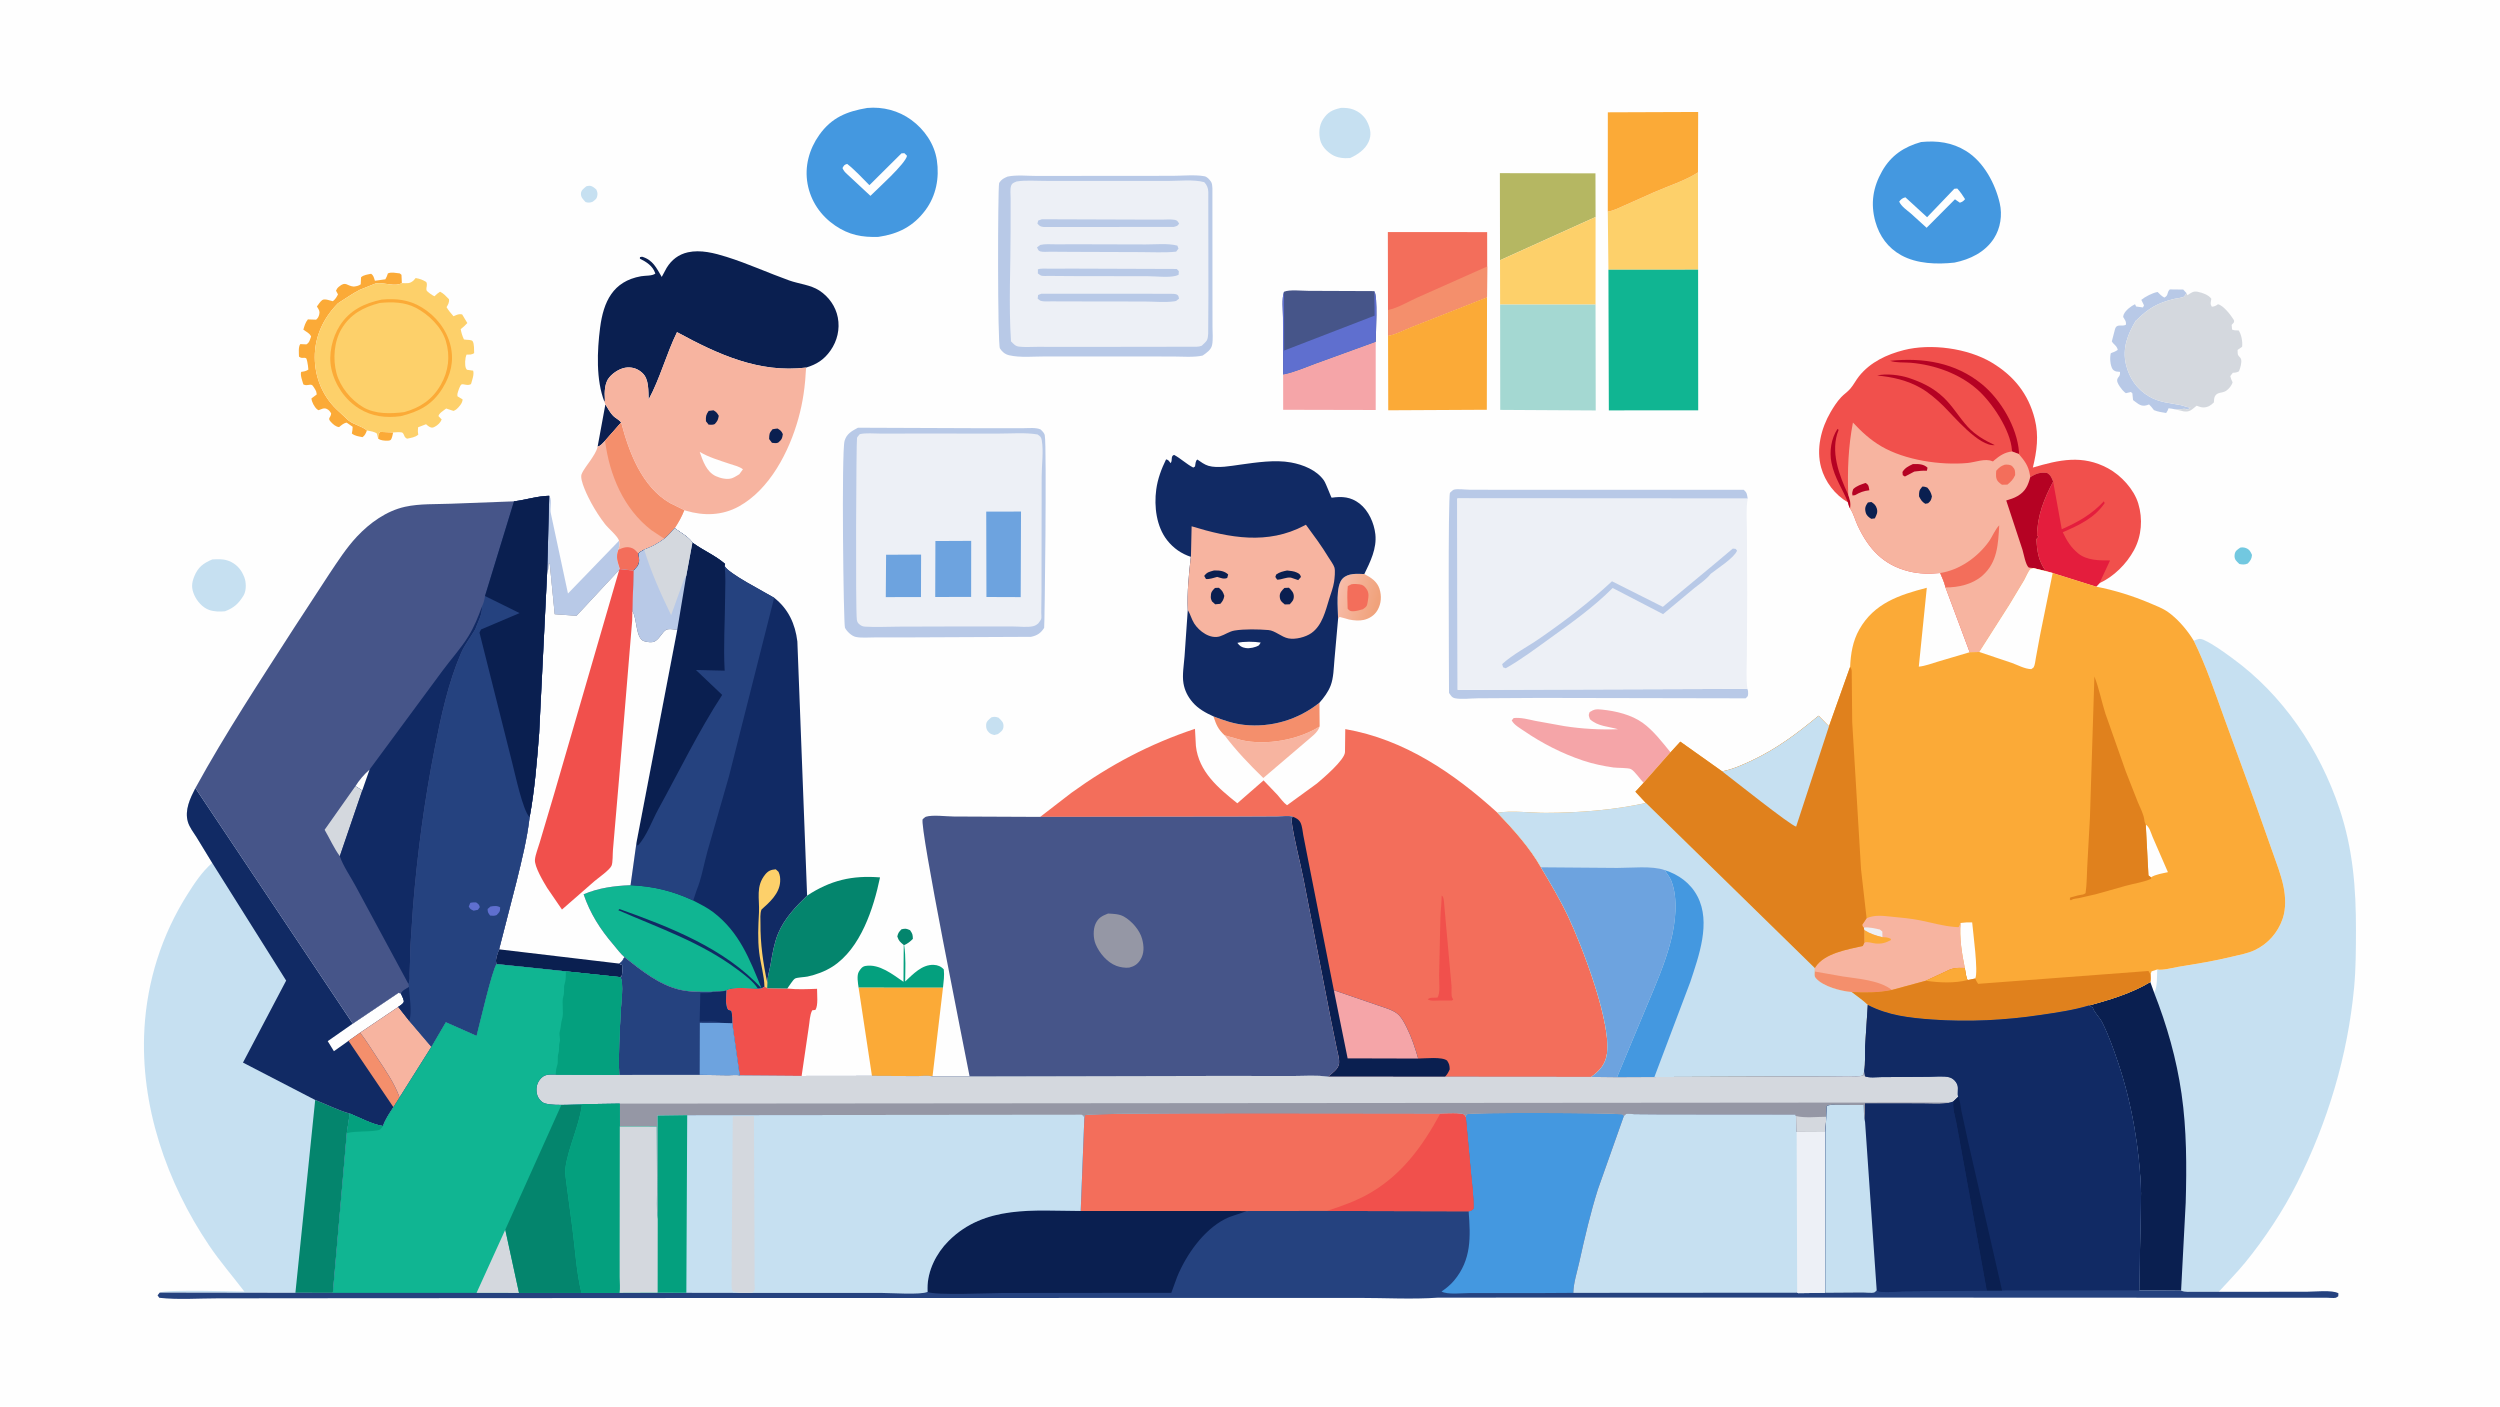<svg version="1.1" xmlns="http://www.w3.org/2000/svg" style="display: block;" viewBox="0 0 2048 1152" width="1820" height="1024">
<defs>
	<linearGradient id="Gradient1" gradientUnits="userSpaceOnUse" x1="1128.42" y1="493.126" x2="1096.51" y2="484.483">
		<stop class="stop0" offset="0" stop-opacity="1" stop-color="rgb(240,162,123)"/>
		<stop class="stop1" offset="1" stop-opacity="1" stop-color="rgb(247,188,169)"/>
	</linearGradient>
</defs>
<path transform="translate(0,0)" fill="rgb(254,254,254)" d="M -0 -0 L 2048 0 L 2048 1152 L -0 1152 L -0 -0 z"/>
<path transform="translate(0,0)" fill="rgb(251,170,55)" d="M 309.777 359.158 C 309.962 356.705 309.597 355.461 311.5 353.681 L 322.072 354.12 C 321.648 355.699 321.124 359.688 319.771 360.416 C 318.027 361.353 313.299 360.811 311.484 360.116 C 310.818 359.861 310.396 359.546 309.777 359.158 z"/>
<path transform="translate(0,0)" fill="rgb(4,133,109)" d="M 740.337 774.009 C 737.31 771.425 736.351 770.88 735.07 767 C 735.796 763.964 736.33 763.426 738.5 761.13 C 741.931 760.381 742.259 760.477 745.5 761.863 C 747.569 764.85 747.695 765.36 747.819 769 C 745.508 771.29 743.732 772.785 740.695 774.09 L 740.337 774.009 z"/>
<path transform="translate(0,0)" fill="rgb(198,224,241)" d="M 480.277 152.5 C 481.143 152.264 482.108 152.001 483.012 152.049 C 485.218 152.166 486.988 153.714 488.5 155.153 C 489.176 156.638 489.584 157.759 489.409 159.424 C 489.06 162.753 487.89 163.225 485.5 165.14 C 483.205 165.97 482.01 166.095 479.667 165.372 C 477.773 163.212 475.808 161.647 475.899 158.5 C 475.982 155.612 478.333 154.238 480.277 152.5 z"/>
<path transform="translate(0,0)" fill="rgb(114,200,224)" d="M 1835.19 448.5 C 1836.73 448.108 1838.53 448.281 1840 448.878 C 1842.8 450.013 1843.74 451.908 1844.84 454.5 C 1844.57 457.829 1843.5 459.156 1841.36 461.5 C 1838.83 462.595 1837.17 462.376 1834.5 461.9 C 1832.09 459.529 1830.2 458.318 1830.58 454.5 C 1830.91 451.133 1832.75 450.227 1835.19 448.5 z"/>
<path transform="translate(0,0)" fill="rgb(198,224,241)" d="M 812.156 587.5 C 814.491 586.858 815.729 586.988 818 587.799 C 820.521 590.314 822.398 591.496 822.004 595.5 C 821.719 598.396 819.542 599.588 817.5 601.226 L 814.5 602.001 C 812.9 601.578 811.493 601.19 810.263 600.016 C 808.217 598.065 807.694 596.32 807.837 593.5 C 807.984 590.604 810.207 589.276 812.156 587.5 z"/>
<path transform="translate(0,0)" fill="rgb(10,31,80)" d="M 495.93 331.119 C 497.835 334.14 499.87 338.122 502.392 340.609 C 504.507 342.693 506.962 343.497 508.853 345.968 L 495.651 360.958 C 493.803 362.771 492.128 365.189 489.576 365.714 L 495.93 331.119 z"/>
<path transform="translate(0,0)" fill="rgb(4,160,126)" d="M 740.337 774.009 L 740.695 774.09 C 742.177 783.872 741.617 794 741.507 803.871 C 748.046 797.871 755.226 789.932 764.857 790.276 C 768.135 790.392 770.957 791.549 773.155 794 C 773.753 799.008 773.018 804.006 772.49 808.992 L 703.367 808.979 C 702.866 805.467 701.644 798.904 703.632 795.746 C 704.997 793.577 706.291 791.629 709 791.166 C 720.355 789.227 731.373 798.187 740.131 804.153 L 740.337 774.009 z"/>
<path transform="translate(0,0)" fill="rgb(247,180,160)" d="M 1003.14 602.202 L 1016.9 606.14 C 1037.11 610.783 1063.52 606.062 1081.06 594.993 C 1079.51 600.175 1073.96 603.704 1069.95 607.316 L 1034.9 637.206 C 1023.38 625.994 1012.86 615.051 1003.14 602.202 z"/>
<path transform="translate(0,0)" fill="url(#Gradient1)" d="M 1117.65 470.115 C 1122.94 472.83 1128.16 476.201 1130.07 482.188 C 1131.93 488.024 1131.57 494.291 1128.5 499.645 C 1126.07 503.885 1121.87 506.628 1117.15 507.704 C 1113.54 508.526 1108.84 508.162 1105.24 507.388 C 1104.45 507.218 1097.66 505.19 1097.5 505.276 C 1096.88 505.603 1096.61 506.35 1096.16 506.887 C 1096.12 498.459 1093.85 479.687 1099.98 473.697 C 1104.58 469.21 1111.77 469.919 1117.65 470.115 z"/>
<path transform="translate(0,0)" fill="rgb(243,110,91)" d="M 1107.04 478.5 C 1109.27 478.1 1111.45 478.22 1113.68 478.532 C 1116.31 478.9 1117.63 479.867 1119.17 481.955 C 1121.78 485.498 1121.13 488.358 1120.49 492.486 C 1119.86 496.544 1119.66 496.636 1116.5 498.944 C 1113.99 499.605 1110.93 500.628 1108.34 500.617 C 1106.01 500.607 1105.51 500.16 1103.99 498.5 C 1103.8 492.332 1103.43 486.146 1104.13 480 L 1107.04 478.5 z"/>
<path transform="translate(0,0)" fill="rgb(244,143,108)" d="M 994.063 586.733 C 1002.29 589.918 1010.35 592.727 1019.2 593.676 C 1041.46 596.063 1063.49 589.43 1080.88 575.526 L 1081.06 594.993 C 1063.52 606.062 1037.11 610.783 1016.9 606.14 L 1003.14 602.202 C 997.808 597.156 996.329 593.612 994.063 586.733 z"/>
<path transform="translate(0,0)" fill="rgb(198,224,241)" d="M 1098.61 88.202 C 1102.01 88.227 1105.13 88.299 1108.35 89.48 C 1113.82 91.487 1118.17 95.289 1120.53 100.715 C 1122.76 105.854 1123.57 110.596 1121.23 115.931 C 1118.48 122.224 1112.08 126.654 1106 129.312 C 1101.11 129.728 1095.8 129.286 1091.5 126.76 C 1087.14 124.196 1082.72 119.717 1081.53 114.643 C 1080.21 109.046 1080.6 102.627 1083.76 97.71 C 1087.71 91.538 1091.69 89.779 1098.61 88.202 z"/>
<path transform="translate(0,0)" fill="rgb(184,201,231)" d="M 1749.94 250.95 L 1755.5 251.726 L 1756.37 250 L 1754.17 245.5 C 1757.31 242.888 1763.46 239.727 1767.5 239.044 C 1769.24 240.856 1770.79 242.384 1773 243.636 C 1776.72 241.782 1774.73 239.737 1777.5 236.939 L 1788.5 237.068 L 1791.17 239.965 C 1790.68 240.64 1789.62 242.536 1789 242.929 C 1787.57 243.833 1783.07 244.249 1781.26 244.681 C 1767.72 247.906 1759.96 252.429 1750.18 262.197 L 1749.92 262.142 C 1743.17 273.059 1738.39 285.201 1741.56 298.312 C 1744.3 309.69 1750.44 318.691 1760.56 324.635 C 1768.9 329.538 1777.02 329.873 1786.16 331.684 C 1789.06 332.26 1791.49 333.596 1794.51 333.75 L 1792 335.51 L 1791.32 335.172 C 1789.51 334.429 1788.36 334.768 1786.58 335.099 C 1784.98 335.395 1783.03 335.159 1781.39 335.093 C 1779.78 334.68 1778.14 334.509 1776.5 334.296 C 1775.96 335.842 1775.47 336.88 1774.5 338.195 C 1771.05 337.645 1767.74 337.187 1764.5 335.83 C 1763.32 334.103 1761.95 332.674 1760.5 331.172 C 1759.4 331.572 1758.17 332.07 1757 332.196 C 1753.05 332.624 1750.42 329.74 1747.4 327.597 L 1746.82 322 L 1745.5 320.984 L 1741.5 321.962 L 1740.27 321.007 C 1738.48 319.495 1733.78 313.491 1734.38 311 C 1735.11 307.995 1736.99 308.721 1736.7 304.5 L 1733.97 304.233 C 1732.69 304.019 1731.22 303.259 1730.53 302.108 C 1728.64 298.955 1728.21 292.755 1729.19 289.204 C 1731.28 288.477 1733.04 287.744 1734.88 286.5 C 1733.97 282.766 1731.81 282.596 1730.01 279.5 L 1732.7 269.152 C 1734.2 264.834 1737.97 267.63 1741.5 265.94 C 1742.02 263.196 1740.63 261.833 1739.3 259.5 C 1739.38 258.83 1739.5 258.107 1739.76 257.483 C 1741.2 254.091 1745.7 250.612 1749 249.088 L 1749.94 250.95 z"/>
<path transform="translate(0,0)" fill="rgb(198,224,241)" d="M 173.955 458.135 C 178.673 457.913 183.176 457.664 187.642 459.448 C 193.006 461.59 196.977 465.592 199.308 470.804 C 199.851 472.019 200.384 473.192 200.707 474.491 C 201.749 478.669 201.674 484.258 199.349 487.996 C 195.355 494.418 191.479 497.914 184.306 500.617 C 180.081 500.991 175.36 500.96 171.318 499.531 C 165.931 497.628 161.377 492.353 159.134 487.253 C 156.675 481.659 156.893 477.571 159.164 471.997 C 162.209 464.523 166.54 461.215 173.955 458.135 z"/>
<path transform="translate(0,0)" fill="rgb(251,170,55)" d="M 307.125 229.863 L 315.691 228.651 C 316.62 227.049 317.216 225.601 317.761 223.834 C 320.592 222.543 324.385 223.524 327.5 223.831 L 328.892 225 L 329.197 231.779 C 323.214 235.107 315.026 231.018 307.983 231.962 L 294.871 237.209 C 288.416 240.498 282.991 244.517 276.873 248.302 C 264.842 260.486 257.737 275.613 257.851 292.816 C 257.955 308.591 264.006 323.768 275.355 334.855 L 285.283 344.118 C 289.953 347.876 296.261 348.763 300.592 352.489 C 299.538 354.995 299.195 356.274 297 357.984 C 293.898 357.354 290.76 357.045 288.243 355 C 288.667 353.152 288.799 351.39 288.904 349.5 L 283.998 346.079 C 281.411 346.494 279.736 348.166 277.756 349.759 C 275.026 349.408 272.951 347.526 271.053 345.5 C 267.88 342.112 271.045 342.321 271.282 338.5 C 270.215 336.708 269.462 335.65 267.502 334.777 C 265.296 333.794 263.18 335.102 261 335.914 L 259.834 335.232 C 257.574 333.374 255.271 329.051 255.161 326.229 L 259.5 322.958 L 259.009 320.552 C 258.708 319.617 256.36 315.615 255.5 315.248 C 253.598 314.436 251.109 316.244 248.5 314.748 C 247.71 311.915 245.814 307.305 246.715 304.5 C 249.036 304.185 250.65 303.978 252.6 302.629 L 252.258 299.271 C 252.153 298.369 251.388 293.691 250.729 293.338 C 248.791 292.3 247.469 294.008 244.929 292 C 244.907 289.141 244.254 284.029 246 281.74 L 251 281.975 C 253.617 280.449 253.798 278.258 254.846 275.5 C 253.527 272.622 250.969 271.839 248.5 269.905 C 249.418 266.743 250.134 264.127 252.21 261.5 L 258.981 261.746 C 260.493 260.367 261.056 259.382 261.529 257.36 C 262.078 255.017 261.429 253.89 260.178 251.871 L 259.599 250.952 C 260.864 249.242 262.279 246.91 264 245.664 C 265.904 244.286 270.338 246.105 272.68 246.613 C 274.749 244.964 275.706 243.348 276.881 241 L 275.244 238 C 275.87 236.61 276.401 235.75 277.573 234.77 C 283.471 229.835 283.915 234.133 289.78 234.625 C 292.044 234.312 293.623 234.128 295.5 232.77 L 295.783 227 C 297.864 225.031 301.269 224.747 304 224.14 C 306.134 225.567 306.315 227.511 307.125 229.863 z"/>
<path transform="translate(0,0)" fill="rgb(184,201,231)" d="M 449.928 406.014 L 450.465 406.924 C 452.268 410.241 450.254 416.7 451.307 420.666 L 465.284 486.063 L 507.109 442.814 C 507.936 445.673 507.422 447.443 506.602 450.173 C 504.306 456.44 505.955 459.783 507.868 466.05 L 507.258 466.701 L 472.26 504.297 L 454.42 503.007 L 450.342 461.642 L 449.48 461.5 L 449.063 466.432 L 448.315 466.726 L 449.928 406.014 z"/>
<path transform="translate(0,0)" fill="rgb(245,165,168)" d="M 1051.15 306.622 C 1060.16 304.916 1069.22 300.803 1077.82 297.672 L 1126.98 279.808 L 1126.98 335.727 L 1051.17 335.555 L 1051.15 306.622 z"/>
<path transform="translate(0,0)" fill="rgb(245,165,168)" d="M 1346.51 641.066 C 1343.48 638.24 1339.39 631.767 1336.14 629.945 C 1333.98 628.734 1324.73 629.026 1321.78 628.593 C 1313.36 627.362 1305.08 625.673 1297 622.977 C 1279.88 617.262 1263.25 608.795 1248.4 598.594 C 1245.05 596.294 1240.25 593.7 1238.4 590 L 1240 588.08 C 1246.1 587.484 1251.85 589.174 1257.77 590.4 L 1281.48 594.688 C 1295.98 596.949 1310.84 597.771 1325.49 597.236 C 1317.4 594.915 1308.94 594.945 1302.5 589.043 C 1301.52 586.206 1301.09 585.932 1302.22 583.21 C 1306.06 580.713 1307.89 580.727 1312.5 581.186 C 1323.72 582.302 1336.51 585.414 1345.71 592.02 C 1354.44 598.292 1361.73 607.887 1368.49 616.165 L 1346.51 641.066 z"/>
<path transform="translate(0,0)" fill="rgb(181,183,98)" d="M 1228.82 213.053 L 1228.7 141.698 L 1307 141.872 L 1307.1 177.623 L 1228.82 213.053 z"/>
<path transform="translate(0,0)" fill="rgb(70,85,137)" d="M 1051.85 238.879 C 1056.19 236.896 1066.84 238.134 1071.83 238.118 L 1125.84 238.336 C 1128.86 243.332 1127.03 272.243 1126.98 279.808 L 1077.82 297.672 C 1069.22 300.803 1060.16 304.916 1051.15 306.622 L 1051.01 259.884 C 1050.99 253.646 1049.89 244.707 1051.85 238.879 z"/>
<path transform="translate(0,0)" fill="rgb(95,111,207)" d="M 1125.84 238.336 C 1128.86 243.332 1127.03 272.243 1126.98 279.808 L 1077.82 297.672 C 1069.22 300.803 1060.16 304.916 1051.15 306.622 L 1051.01 259.884 C 1050.99 253.646 1049.89 244.707 1051.85 238.879 L 1051.99 287.017 L 1126.07 258.433 L 1125.84 238.336 z"/>
<path transform="translate(0,0)" fill="rgb(253,208,106)" d="M 1228.82 213.053 L 1307.1 177.623 L 1307.07 249.378 L 1228.9 249.365 L 1228.82 213.053 z"/>
<path transform="translate(0,0)" fill="rgb(251,170,55)" d="M 703.367 808.979 L 772.49 808.992 L 763.913 881.687 C 760.868 880.735 754.889 881.435 751.444 881.39 L 714.302 881.219 L 703.367 808.979 z"/>
<path transform="translate(0,0)" fill="rgb(241,80,76)" d="M 626.229 808.072 L 628.413 809.408 L 644.961 809.656 C 653.081 810.606 661.182 810.164 669.331 809.884 C 669.266 814.44 670.395 823.569 668 827.167 L 665.382 827.5 C 663.286 831.325 663.297 836.999 662.543 841.316 L 656.683 881.296 L 605.949 880.878 L 599.843 838.099 C 599.829 834.663 599.939 831.351 598.936 828.029 L 596.5 827.205 C 593.757 824.028 594.976 815.623 594.953 811.251 C 599.787 807.903 614.908 809.61 620.956 809.819 C 623.679 809.708 624.038 809.667 626.229 808.072 z"/>
<path transform="translate(0,0)" fill="rgb(184,201,231)" d="M 1431.44 564.193 C 1432.06 565.612 1432.09 566.593 1432.06 568.155 C 1432.01 570.437 1431.58 570.409 1430 571.934 L 1261.57 571.596 L 1210.6 571.905 C 1204.99 571.936 1197.23 572.987 1191.84 571.851 C 1189.32 571.321 1188.43 569.405 1187.03 567.5 C 1187.04 551.831 1186.08 405.473 1187.86 403.5 C 1188.38 402.927 1190.29 401.204 1191 400.991 C 1193.98 400.092 1200.65 401.03 1203.92 401.042 L 1243.63 401.129 L 1428.5 401.11 C 1431.33 403.621 1431.06 404.746 1431.71 408.381 L 1193.85 408.224 L 1194.16 564.99 L 1431.44 564.193 z"/>
<path transform="translate(0,0)" fill="rgb(253,208,106)" d="M 1317.1 173.204 C 1321.63 172.573 1326.16 170.173 1330.35 168.352 L 1354.92 157.385 C 1366.47 152.281 1380.47 147.912 1390.98 141.106 L 1391.09 220.794 L 1317.62 220.82 L 1317.1 173.204 z"/>
<path transform="translate(0,0)" fill="rgb(247,180,160)" d="M 495.651 360.958 L 508.853 345.968 C 515.152 370.241 525.779 398.693 548.869 412.02 L 560.583 417.801 C 558.404 423.273 555.931 427.763 552.668 432.631 C 549.999 435.651 547.431 438.712 544.26 441.223 C 538.964 445.206 533.976 447.872 527.721 450.115 C 526.09 451.058 524.294 451.929 522.972 453.289 C 523.537 456.938 524.398 460.729 522.012 463.927 L 519.088 467.279 L 507.868 466.05 C 505.955 459.783 504.306 456.44 506.602 450.173 C 507.422 447.443 507.936 445.673 507.109 442.814 C 505.985 438.951 498.516 432.929 495.662 429.24 C 491.52 423.887 487.754 418.066 484.5 412.138 C 481.897 407.397 474.646 393.089 476.405 388.426 C 477.844 384.61 481.543 380.327 483.808 376.851 C 485.968 373.538 488.387 370.165 489.432 366.308 L 489.576 365.714 C 492.128 365.189 493.803 362.771 495.651 360.958 z"/>
<path transform="translate(0,0)" fill="rgb(243,110,91)" d="M 506.602 450.173 C 510.564 448.456 513.772 447.177 518.095 449.008 C 519.99 449.811 521.598 451.798 522.972 453.289 C 523.537 456.938 524.398 460.729 522.012 463.927 L 519.088 467.279 L 507.868 466.05 C 505.955 459.783 504.306 456.44 506.602 450.173 z"/>
<path transform="translate(0,0)" fill="rgb(244,143,108)" d="M 495.651 360.958 L 508.853 345.968 C 515.152 370.241 525.779 398.693 548.869 412.02 L 560.583 417.801 C 558.404 423.273 555.931 427.763 552.668 432.631 C 549.999 435.651 547.431 438.712 544.26 441.223 L 533.608 434.185 C 510.762 416.517 499.267 388.885 495.651 360.958 z"/>
<path transform="translate(0,0)" fill="rgb(251,170,55)" d="M 1317.1 173.204 L 1317.13 91.864 L 1391.14 91.585 L 1390.98 141.106 C 1380.47 147.912 1366.47 152.281 1354.92 157.385 L 1330.35 168.352 C 1326.16 170.173 1321.63 172.573 1317.1 173.204 z"/>
<path transform="translate(0,0)" fill="rgb(4,133,109)" d="M 661.183 733.547 C 680.365 720.987 697.997 716.807 720.915 718.621 C 715.642 743.997 705.017 776.921 682.052 791.675 C 675.937 795.604 668.61 798.328 661.5 799.858 C 659.338 800.323 652.784 800.554 651.258 801.508 C 649.422 802.656 646.442 807.739 644.961 809.656 L 628.413 809.408 L 628.552 804.776 C 628.713 799.844 630.441 794.556 631.297 789.608 C 632.744 781.241 634.223 772.314 637.488 764.469 C 642.514 752.391 651.898 742.458 661.183 733.547 z"/>
<path transform="translate(0,0)" fill="rgb(243,110,91)" d="M 1137.04 253.797 L 1136.92 189.989 L 1218.28 189.996 L 1218.32 218.161 L 1218.18 243.352 L 1157.06 267.427 C 1150.99 269.74 1143.37 273.939 1137.08 274.894 L 1137.04 253.797 z"/>
<path transform="translate(0,0)" fill="rgb(244,143,108)" d="M 1218.32 218.161 L 1218.18 243.352 L 1157.06 267.427 C 1150.99 269.74 1143.37 273.939 1137.08 274.894 L 1137.04 253.797 C 1144.88 252.316 1153.65 246.91 1161.06 243.619 L 1218.32 218.161 z"/>
<path transform="translate(0,0)" fill="rgb(251,170,55)" d="M 1137.08 274.894 C 1143.37 273.939 1150.99 269.74 1157.06 267.427 L 1218.18 243.352 L 1218.01 335.538 L 1137.24 335.969 L 1137.08 274.894 z"/>
<path transform="translate(0,0)" fill="rgb(164,216,210)" d="M 1228.9 249.365 L 1307.07 249.378 L 1307.22 336.107 L 1228.99 335.64 L 1228.9 249.365 z"/>
<path transform="translate(0,0)" fill="rgb(212,216,222)" d="M 1791.17 239.965 L 1792 241.679 C 1795.15 239.642 1796.66 238.124 1800.47 238.902 C 1804.2 239.665 1809.32 241.419 1811.53 244.638 C 1811.14 247.305 1810.34 248.842 1812 251.14 C 1814.2 250.894 1815.22 250.387 1817 249.081 C 1821.49 250.167 1827.39 257.82 1829.73 261.66 C 1830.42 262.788 1830.19 262.776 1829.99 264 L 1828.19 266 L 1828.5 269.828 C 1830.4 270.618 1831.8 270.592 1833.84 270.5 C 1836.2 273.689 1837.25 280.009 1836.74 283.923 L 1833.06 286.5 C 1833.13 287.562 1833 289.568 1833.34 290.5 C 1833.77 291.65 1835.53 292.861 1835.86 294 C 1836.66 296.772 1835.24 301.482 1834.15 304.05 C 1832.34 305.003 1831.14 305.186 1829.11 305.24 L 1827.04 308 C 1827.46 309.854 1828.06 311.309 1828.92 313 C 1828.3 315.639 1825.78 318.623 1823.5 320.105 C 1820.35 322.158 1816 320.734 1814.23 325 C 1813.72 326.23 1813.72 328.17 1813.62 329.5 C 1811.15 331.968 1808.82 333.501 1805.21 333.638 C 1803.29 333.711 1801.27 332.909 1799.5 332.227 C 1795.5 335.257 1794.1 337.641 1788.81 336.843 L 1781.39 335.093 C 1783.03 335.159 1784.98 335.395 1786.58 335.099 C 1788.36 334.768 1789.51 334.429 1791.32 335.172 L 1792 335.51 L 1794.51 333.75 C 1791.49 333.596 1789.06 332.26 1786.16 331.684 C 1777.02 329.873 1768.9 329.538 1760.56 324.635 C 1750.44 318.691 1744.3 309.69 1741.56 298.312 C 1738.39 285.201 1743.17 273.059 1749.92 262.142 L 1750.18 262.197 C 1759.96 252.429 1767.72 247.906 1781.26 244.681 C 1783.07 244.249 1787.57 243.833 1789 242.929 C 1789.62 242.536 1790.68 240.64 1791.17 239.965 z"/>
<path transform="translate(0,0)" fill="rgb(68,152,224)" d="M 1573.73 116.213 C 1586.95 114.886 1599.2 116.49 1610.66 123.593 C 1625.02 132.491 1634.48 150.215 1638.19 166.294 C 1640.43 175.99 1638.82 186.846 1633.39 195.23 C 1626.07 206.54 1613.84 212.37 1601.09 214.983 C 1586.76 216.554 1570.41 216.06 1557.5 208.958 C 1546.56 202.939 1539.57 193.21 1536.28 181.342 C 1532.2 166.635 1534.33 153.218 1541.86 140 C 1549.17 127.142 1559.85 120.104 1573.73 116.213 z"/>
<path transform="translate(0,0)" fill="rgb(254,254,254)" d="M 1600.99 154.5 L 1603.39 154.308 C 1605.91 156.995 1607.81 159.911 1609.79 163 C 1608.39 164.666 1607.56 165.241 1605.5 165.91 L 1601.5 163.124 L 1578.28 186.463 L 1565.44 174.808 C 1562.22 172.06 1557.5 168.939 1555.81 165 C 1557.42 163.01 1558.4 162.129 1560.91 161.5 L 1578.68 177.805 L 1600.99 154.5 z"/>
<path transform="translate(0,0)" fill="rgb(16,181,146)" d="M 1317.62 220.82 L 1391.09 220.794 L 1391.17 335.984 L 1317.96 336.042 L 1317.62 220.82 z"/>
<path transform="translate(0,0)" fill="rgb(68,152,224)" d="M 710.417 88.302 C 723.244 87.126 736.088 90.474 746.5 98.064 C 757.261 105.907 765.464 117.749 767.474 131.086 C 769.641 145.46 766.92 160.14 758.187 171.925 C 748.219 185.377 735.768 191.558 719.576 193.923 C 706.194 194.382 695.49 192.357 684.178 184.659 C 672.276 176.558 664.095 164.616 661.542 150.377 C 659.003 136.222 662.851 122.103 671.109 110.446 C 681.263 96.112 693.784 91.109 710.417 88.302 z"/>
<path transform="translate(0,0)" fill="rgb(254,254,254)" d="M 738.464 125.5 L 740.881 125.342 L 743.035 127.5 C 741.748 134.005 719.152 154.209 713.048 160.301 L 694.073 142.645 C 692.249 141.014 691.11 139.768 690.151 137.5 C 691.517 135.288 691.408 134.927 694 134.127 C 700.524 139.231 706.336 145.719 712.22 151.562 L 738.464 125.5 z"/>
<path transform="translate(0,0)" fill="rgb(253,208,106)" d="M 329.197 231.779 C 333.459 231.785 335.604 232.55 338.904 229.5 L 340.5 227.629 C 343.903 228.215 346.217 229.031 349.158 230.848 C 350.498 233.344 348.957 235.12 349.378 237.5 C 349.6 238.755 354.662 242.135 355.899 242.568 C 357.378 241.119 358.759 239.928 360.5 238.804 C 363.472 240.311 365.54 242.645 367.822 245.014 C 368.154 247.664 367.055 249.282 365.826 251.5 C 367.381 254.184 369.478 256.574 371.5 258.918 L 372.394 258.533 C 374.646 257.575 376.087 256.874 378.582 257.409 L 382.836 264.5 C 381.124 266.362 379.42 267.961 377.411 269.5 C 377.963 272.633 378.726 275.063 380.07 277.947 C 382.057 278.438 386.368 277.955 387.213 279.405 C 388.595 281.776 388.289 286.354 388.426 289.1 C 386.471 290.581 384.57 290.334 382.225 290.319 C 380.97 292.901 380.566 298.865 381.685 301.547 C 381.852 301.947 382.268 302.46 382.5 302.778 L 387.608 303.5 C 388.553 306.795 386.755 311.206 385.854 314.5 C 382.962 316.293 379.434 313.971 378 314.842 C 376.747 315.604 375.023 321.025 374.739 322.5 C 374.597 323.234 374.677 323.769 374.772 324.5 L 378.936 327.031 C 379 329.926 376.186 333.074 374.015 335.046 C 373.213 335.774 372.481 336.06 371.5 336.476 L 365.5 334.512 C 363.607 336.048 359.488 338.411 359.204 340.756 L 361.818 343.5 C 360.871 346.024 358.544 348.281 356.062 349.507 C 354.604 350.228 353.989 350.442 352.441 349.815 C 351.16 349.295 350.057 348.264 349 347.389 L 342.5 349.893 C 342.221 352.059 342.238 353.762 342.661 355.907 C 340.139 358.15 336.712 358.512 333.5 359.232 C 330.782 357.948 331.576 356.377 329.895 354.5 C 328.953 353.449 323.509 354.016 322.072 354.12 L 311.5 353.681 C 309.597 355.461 309.962 356.705 309.777 359.158 L 308.731 355.032 C 306.516 353.352 303.272 353.063 300.592 352.489 C 296.261 348.763 289.953 347.876 285.283 344.118 L 275.355 334.855 C 264.006 323.768 257.955 308.591 257.851 292.816 C 257.737 275.613 264.842 260.486 276.873 248.302 C 282.991 244.517 288.416 240.498 294.871 237.209 L 307.983 231.962 C 315.026 231.018 323.214 235.107 329.197 231.779 z"/>
<path transform="translate(0,0)" fill="rgb(251,170,55)" d="M 312.678 245.287 C 324.616 244.221 335.062 245.353 345.469 251.645 C 357.073 258.661 365.949 269.867 369.121 283.139 C 372.12 295.686 369.201 307.046 362.574 317.834 C 354.205 331.456 343.246 337.131 328.23 340.788 C 316.241 342.455 304.716 341.066 294.224 334.576 C 282.58 327.372 274.351 315.155 271.43 301.88 C 268.888 290.33 272.132 276.313 278.437 266.518 C 286.565 253.893 298.559 248.274 312.678 245.287 z"/>
<path transform="translate(0,0)" fill="rgb(253,208,106)" d="M 311.07 248.054 C 321.058 247.037 331.562 247.258 340.654 251.999 C 351.104 257.448 361.767 267.71 365.237 279.25 C 368.99 291.735 367.462 303.874 361.06 315.133 C 354.233 327.137 344.17 333.9 331.107 337.47 C 320.044 338.845 307.486 339.259 297.523 333.448 C 287.585 327.652 278.606 316.728 275.633 305.534 C 272.585 294.06 273.599 279.638 279.798 269.264 C 287.072 257.089 297.864 251.467 311.07 248.054 z"/>
<path transform="translate(0,0)" fill="rgb(10,31,80)" d="M 495.164 329.08 C 488.127 311.18 489.178 287.028 491.61 268.283 C 494.36 247.09 502.017 230.294 525.146 226.156 C 528.564 225.544 534.202 226.025 536.833 224 L 536.687 223.53 C 534.696 217.645 529.439 214.368 524.189 211.751 L 524.262 210.5 L 526 210.16 C 534.873 212.823 537.697 219.269 542.098 226.72 L 546.088 219.331 C 550.138 212.707 555.871 208.246 563.549 206.54 C 573.973 204.224 585.278 207.184 595.203 210.293 C 612.652 215.759 629.297 223.427 646.491 229.588 C 654.48 232.451 663.996 233.173 671.16 237.837 C 678.907 242.88 684.556 250.792 686.327 259.906 C 688.18 269.442 685.883 279.173 680.32 287.049 C 675.02 294.552 669.054 298.339 660.354 300.987 C 621.811 305.755 587.625 289.94 554.608 271.956 C 545.911 289.747 540.681 309.995 531.346 327.186 C 531.07 320.306 531.778 310.566 526.329 305.5 C 522.797 302.216 518.851 300.675 514.031 300.894 C 508.56 301.143 502.624 304.88 499.14 309.003 C 495.293 313.556 495.077 321.211 495.498 326.857 C 495.567 327.786 495.525 328.231 495.164 329.08 z"/>
<path transform="translate(0,0)" fill="rgb(247,180,160)" d="M 495.164 329.08 C 495.525 328.231 495.567 327.786 495.498 326.857 C 495.077 321.211 495.293 313.556 499.14 309.003 C 502.624 304.88 508.56 301.143 514.031 300.894 C 518.851 300.675 522.797 302.216 526.329 305.5 C 531.778 310.566 531.07 320.306 531.346 327.186 C 540.681 309.995 545.911 289.747 554.608 271.956 C 587.625 289.94 621.811 305.755 660.354 300.987 C 659.581 315.718 657.981 328.535 654.017 342.763 C 646.469 369.851 630.555 400.841 605.18 414.788 C 591.634 422.232 576.63 422.591 562.041 418.267 L 560.583 417.801 L 548.869 412.02 C 525.779 398.693 515.152 370.241 508.853 345.968 C 506.962 343.497 504.507 342.693 502.392 340.609 C 499.87 338.122 497.835 334.14 495.93 331.119 L 495.164 329.08 z"/>
<path transform="translate(0,0)" fill="rgb(10,31,80)" d="M 580.536 336.5 L 584.5 335.979 C 586.957 337.44 587.366 338.019 588.834 340.5 C 588.119 344.002 587.899 344.63 585.5 347.255 C 583.994 348.079 582.166 347.778 580.5 347.73 L 578.301 344.933 C 578.184 340.855 578.244 339.875 580.536 336.5 z"/>
<path transform="translate(0,0)" fill="rgb(10,31,80)" d="M 632.865 351.5 C 634.202 351.183 635.635 351.088 637 350.911 C 639.524 352.544 640.059 352.803 641.289 355.5 C 640.714 359.551 640.357 359.834 637.5 362.456 C 635.769 363.15 634.184 362.814 632.389 362.604 L 630.066 359.5 C 630.233 355.441 630.084 354.718 632.865 351.5 z"/>
<path transform="translate(0,0)" fill="rgb(254,254,254)" d="M 573.199 370.044 C 580.652 374.509 589.355 376.979 597.525 379.77 C 601.105 380.992 605.618 381.955 608.617 384.293 L 605.619 388.382 C 603.677 389.483 601.766 390.87 599.648 391.607 C 595.658 392.995 590.045 391.606 586.342 389.885 C 578.758 386.361 575.718 377.362 573.199 370.044 z"/>
<path transform="translate(0,0)" fill="rgb(184,201,231)" d="M 825.46 144.5 C 832.882 142.956 842.196 144.019 849.849 144.006 L 903.07 143.933 L 960.582 143.893 C 968.731 143.891 978.551 142.812 986.5 144.205 C 988.979 144.64 990.664 146.808 992.064 148.724 C 992.982 149.981 993.128 152.436 993.201 154 L 993.241 238.003 L 993.27 267.556 C 993.275 272.255 993.879 277.904 992.948 282.5 C 992.14 286.487 988.323 288.982 985.191 291.148 C 977.66 292.801 968.581 291.908 960.854 291.91 L 913.386 291.877 L 856.387 291.861 C 846.949 291.846 835.95 293.006 826.809 290.926 C 823.519 290.178 820.885 288.145 819.139 285.256 C 817.146 281.959 817.314 154.788 818.5 149.735 C 820.418 146.708 822.282 145.877 825.46 144.5 z"/>
<path transform="translate(0,0)" fill="rgb(237,240,246)" d="M 832.89 148.5 C 840.196 147.358 848.402 148.049 855.838 148.051 L 898.91 148.095 L 956.386 148.104 C 965.589 148.093 977.705 146.702 986.5 149.082 C 988.773 151.449 989.699 153.756 989.835 157 L 989.927 242.182 L 989.773 267.555 C 989.736 270.732 990.081 275.595 988.76 278.5 C 988.17 279.799 985.566 281.918 984.5 283.059 C 983.114 283.616 981.913 283.865 980.407 283.894 L 881.431 284.038 L 850.09 283.976 C 845.158 283.958 839.617 284.429 834.745 283.811 C 831.582 283.409 830.381 281.591 828.191 279.5 C 826.25 249.423 827.927 218.218 827.878 188.015 L 827.902 162.445 C 827.922 159.432 827.365 155.036 828.228 152.271 C 829.006 149.782 830.747 149.403 832.89 148.5 z"/>
<path transform="translate(0,0)" fill="rgb(184,201,231)" d="M 850.25 220.5 C 852.746 219.578 856.562 219.975 859.238 219.946 L 880.395 219.912 L 964 220.206 L 965.706 222.014 L 965.5 224.954 C 964.571 225.419 963.71 225.706 962.695 225.942 C 956.564 227.366 946.903 226.142 940.443 226.142 L 878.483 226.038 L 859.461 225.894 C 857.791 225.85 854.485 226.161 853 225.677 C 852.178 225.41 850.984 224.368 850.218 223.871 L 850.25 220.5 z"/>
<path transform="translate(0,0)" fill="rgb(184,201,231)" d="M 852.222 200.5 C 856.025 199.57 860.533 200.015 864.439 200 L 887.534 199.97 L 938.394 200.105 C 946.485 200.143 956.698 199.016 964.5 201.08 L 965.409 203.5 L 963.5 206.02 C 953.942 207.004 943.782 206.379 934.146 206.388 L 878.591 206.192 L 860.454 206.066 C 858.011 206.044 854.517 206.476 852.185 205.805 C 850.431 205.301 850.253 204.003 849.522 202.5 L 852.222 200.5 z"/>
<path transform="translate(0,0)" fill="rgb(184,201,231)" d="M 853.537 179.465 L 929.539 179.728 L 951.392 179.781 C 954.845 179.793 959.133 179.339 962.499 179.991 C 964.566 180.391 964.823 181.4 965.945 183 C 964.529 185.251 963.97 185.044 961.5 185.773 L 855.031 185.814 C 852.306 185.491 851.547 185.055 849.856 183 L 850.5 180.555 L 853.537 179.465 z"/>
<path transform="translate(0,0)" fill="rgb(184,201,231)" d="M 853.076 240.5 L 938.615 240.496 L 957.935 240.558 C 959.858 240.595 962.776 240.305 964.402 241.349 C 965.589 242.11 965.526 243.196 965.865 244.5 L 963.5 246.368 L 962.2 246.671 C 954.651 247.819 945.293 246.872 937.609 246.868 L 879.748 246.785 L 861.227 246.725 C 858.831 246.714 854.724 247.07 852.5 246.277 C 851.79 246.024 850.699 244.973 850.046 244.5 L 850.419 241.5 L 853.076 240.5 z"/>
<path transform="translate(0,0)" fill="rgb(184,201,231)" d="M 702.842 350.245 L 807.586 350.664 L 838.68 350.625 C 842.988 350.617 848.361 349.932 852.382 351.615 C 853.804 352.977 855.514 354.474 855.884 356.506 C 857.625 366.068 855.771 513.563 855.369 514.199 C 852.617 518.553 849.603 520.496 844.605 521.56 L 745.53 522.011 L 716.359 522.04 C 711.501 522.043 705.843 522.6 701.1 521.65 C 697.725 520.973 693.767 517.161 692.213 514.166 C 690.969 511.769 689.252 369.964 691.874 361 C 693.589 355.137 697.827 352.956 702.842 350.245 z"/>
<path transform="translate(0,0)" fill="rgb(237,240,246)" d="M 704.357 355.5 C 709.42 354.364 715.83 355.068 721.1 355.055 L 755.276 355.024 L 818.046 355.053 C 828.325 355.069 839.92 354.054 850 355.777 C 852.16 357.327 852.929 357.717 853.416 360.5 C 854.992 369.52 853.337 380.815 853.335 390.11 L 853.189 484.882 L 853 501.528 C 852.981 502.858 853.354 505.892 852.914 507 C 852.488 508.075 851.267 509.502 850.609 510.5 C 849.202 511.708 848.034 512.439 846.21 512.869 C 841.681 513.937 834.893 513.078 830.171 513.081 L 792.017 513.033 L 736.184 513.199 C 727.144 513.23 717.774 513.779 708.767 513.212 C 707.275 513.119 706.082 512.798 704.852 511.933 C 703.061 510.675 702.225 509.724 701.927 507.5 C 700.769 498.862 701.433 360.438 702.074 358.5 C 702.339 357.698 703.795 356.239 704.357 355.5 z"/>
<path transform="translate(0,0)" fill="rgb(109,163,223)" d="M 725.888 454.32 L 754.568 454.169 L 754.466 488.953 L 725.633 489.02 L 725.888 454.32 z"/>
<path transform="translate(0,0)" fill="rgb(109,163,223)" d="M 766.285 443.072 L 795.609 442.93 L 795.557 488.852 L 766.135 488.921 L 766.285 443.072 z"/>
<path transform="translate(0,0)" fill="rgb(109,163,223)" d="M 807.923 418.947 L 836.424 418.932 L 836.154 489.02 L 808.086 488.918 L 807.923 418.947 z"/>
<path transform="translate(0,0)" fill="rgb(17,42,100)" d="M 975.533 456.031 C 967.705 453.426 961.344 449.007 956.193 442.5 C 947.276 431.237 945.337 414.713 947.189 400.875 C 948.356 392.156 951.414 384.01 955.263 376.147 C 957.343 376.633 957.688 377.641 959 379.275 C 960.783 376.827 958.763 373.47 961.82 372.5 C 967.438 375.551 971.851 379.952 977.5 382.897 L 978.967 382 C 979.315 380.085 979.273 377.429 980.858 376.3 C 983.614 378.196 986.781 380.57 990.032 381.493 C 997.612 383.647 1008.48 381.533 1016.24 380.462 C 1029.31 378.661 1044.5 376.327 1057.55 378.704 C 1067.49 380.514 1078.53 384.897 1084.53 393.404 C 1086.31 395.924 1090.52 407.624 1090.88 407.574 C 1099.51 406.364 1106.57 406.853 1113.69 412.334 C 1121.12 418.054 1125.68 428.337 1126.69 437.51 C 1127.97 449.156 1122.61 459.962 1117.65 470.115 C 1111.77 469.919 1104.58 469.21 1099.98 473.697 C 1093.85 479.687 1096.12 498.459 1096.16 506.887 L 1093.17 540.388 C 1092.55 547.23 1092.51 555.078 1090.06 561.5 C 1088.12 566.575 1084.51 571.504 1080.88 575.526 C 1063.49 589.43 1041.46 596.063 1019.2 593.676 C 1010.35 592.727 1002.29 589.918 994.063 586.733 C 987.723 583.846 981.584 580.525 976.975 575.146 C 973.048 570.565 970.489 565.548 969.489 559.582 C 968.353 552.811 969.881 544.243 970.391 537.363 L 973.019 499.526 C 972.348 485.579 973.917 469.949 975.533 456.031 z"/>
<path transform="translate(0,0)" fill="rgb(254,254,254)" d="M 1013.64 526.5 C 1018.65 525.228 1027.63 525.378 1032.77 526.264 L 1031.31 528.5 C 1028.52 530.22 1023.79 531.251 1020.5 530.733 C 1017.19 530.212 1015.58 529.106 1013.64 526.5 z"/>
<path transform="translate(0,0)" fill="rgb(247,180,160)" d="M 975.533 456.031 L 975.64 455.137 L 976.175 430.987 C 1007.17 440.522 1038.41 446.303 1068.46 430.417 L 1069.8 429.704 C 1076.23 438.424 1082.82 447.336 1088.43 456.619 C 1089.78 458.868 1092.46 462.342 1093.18 464.798 C 1093.97 467.492 1093.3 473.7 1092.88 476.5 C 1092.18 481.194 1090.33 485.818 1088.94 490.343 C 1085.89 500.246 1083.17 512.246 1074.27 518.5 C 1069.51 521.837 1061.23 523.92 1055.5 522.845 C 1049.77 521.77 1044.58 516.424 1039.05 515.987 C 1030.85 515.339 1019.44 515.065 1011.37 516.388 C 1007.02 517.1 1003.52 519.818 999.406 521.13 C 991.413 523.68 982.333 517.025 978.253 510.559 C 976.055 507.076 975.181 503.009 973.019 499.526 C 972.348 485.579 973.917 469.949 975.533 456.031 z"/>
<path transform="translate(0,0)" fill="rgb(10,31,80)" d="M 994.422 467.212 L 995.399 467.176 C 999.335 467.118 1003.23 467.678 1006.12 470.5 L 1005.33 473.312 C 1002.51 474.584 1000.05 473.233 997.118 472.463 C 994.228 473.214 990.951 474.471 987.957 474.196 L 986.484 471.658 C 989.01 468.347 990.518 468.401 994.422 467.212 z"/>
<path transform="translate(0,0)" fill="rgb(10,31,80)" d="M 1054.4 467.206 C 1056.98 467.519 1059.96 467.706 1062.32 468.86 C 1064.48 469.916 1064.99 470.197 1065.75 472.5 L 1063.5 475.082 L 1057.5 473.049 C 1053.27 472.568 1050.32 474.765 1046.23 474.72 L 1044.76 472.5 L 1045.46 470.5 C 1048.31 468.464 1051.04 467.912 1054.4 467.206 z"/>
<path transform="translate(0,0)" fill="rgb(10,31,80)" d="M 995.334 481.5 L 998.5 481.361 C 1001.21 483.728 1001.8 484.418 1002.95 488 C 1002.44 490.89 1001.66 492.322 999.705 494.5 L 995.5 494.911 L 992.835 492.5 C 992.291 491.333 991.843 490.178 991.872 488.867 C 991.958 484.949 992.654 484.144 995.334 481.5 z"/>
<path transform="translate(0,0)" fill="rgb(10,31,80)" d="M 1052.21 481.5 L 1055.84 481.321 C 1057.98 483.38 1059.91 485.273 1059.89 488.5 C 1059.87 491.611 1058.45 492.763 1056.5 494.908 L 1052.5 495.026 C 1050.19 493.099 1048.73 492.227 1048.4 489 C 1048.05 485.51 1049.97 483.704 1052.21 481.5 z"/>
<path transform="translate(0,0)" fill="rgb(241,80,76)" d="M 1513.82 411.388 C 1503.26 405.241 1495.12 394.673 1491.87 382.84 C 1487.7 367.621 1491.82 350.857 1499.59 337.517 C 1502.04 333.314 1504.93 328.806 1508.27 325.258 C 1510.58 322.808 1513.44 320.941 1515.65 318.416 C 1518.46 315.212 1520.34 311.258 1523.03 307.93 C 1532.25 296.5 1545.56 290.267 1559.52 286.681 C 1581.57 281.013 1611.86 285.058 1631.59 296.848 C 1649.68 307.654 1661.72 322.616 1666.88 343.162 C 1670.32 356.851 1668.6 369.465 1665.31 382.891 C 1686.9 376.498 1705.91 372.169 1726.89 383.5 C 1737.53 389.249 1748.11 400.581 1751.69 412.406 C 1755.47 424.94 1754.47 438.918 1748.16 450.537 C 1741.98 461.901 1731.72 472.15 1719.87 477.61 L 1717.19 480.436 L 1681.57 469.254 L 1675.92 467.732 L 1665.8 465.258 C 1665.29 465.435 1663.53 465.835 1663.21 466.146 C 1661.43 467.884 1659.56 472.684 1658.24 474.977 L 1646.2 495.019 L 1621.38 533.959 L 1613.56 534.168 L 1593.74 481.081 C 1592.9 477.038 1590.98 473.092 1589.41 469.276 C 1580.55 470.104 1572.64 470.086 1563.88 467.938 C 1542.79 462.765 1530.85 449.607 1521.88 430.594 C 1519.76 426.099 1518.65 421.27 1516.02 417.039 L 1515.59 416.386 C 1514.68 414.772 1514.28 413.175 1513.82 411.388 z"/>
<path transform="translate(0,0)" fill="rgb(181,2,35)" d="M 1513.82 411.388 C 1509.28 399.982 1502.9 391.593 1500.36 379.043 C 1498.49 369.804 1500.06 359.113 1505.27 351.221 L 1506.21 352 C 1499.03 369.514 1506.67 389.264 1514.1 405.251 C 1515.39 409.202 1516.48 412.226 1515.59 416.386 C 1514.68 414.772 1514.28 413.175 1513.82 411.388 z"/>
<path transform="translate(0,0)" fill="rgb(181,2,35)" d="M 1537.76 307.5 C 1544.82 305.616 1556.43 307.098 1563.27 309.329 C 1574.03 312.836 1583.66 317.477 1591.96 325.272 C 1599.79 332.623 1604.84 341.747 1612.02 349.529 C 1618.22 356.237 1625.94 360.688 1634.11 364.5 C 1621.11 365.902 1600.37 340.549 1591.73 332.127 C 1586.45 326.983 1580.22 321.647 1573.85 317.92 C 1562.9 311.519 1550.26 308.619 1537.76 307.5 z"/>
<path transform="translate(0,0)" fill="rgb(181,2,35)" d="M 1648.25 369.702 L 1648.19 368.724 C 1647.16 352.457 1631.87 329.422 1619.63 318.746 C 1604.76 305.776 1584.75 298.707 1565.27 297.033 C 1560.29 296.605 1552.97 297.165 1548.4 295.43 C 1575.55 292.669 1601.76 296.85 1623.44 314.469 C 1638.96 327.074 1652.39 349.863 1653.94 369.949 C 1653.99 370.596 1653.91 371.159 1653.82 371.797 L 1648.25 369.702 z"/>
<path transform="translate(0,0)" fill="rgb(228,29,61)" d="M 1681.93 394.347 L 1688.99 433.404 C 1702.23 427.567 1713.5 421.279 1723.5 410.51 L 1724.14 412 C 1715.8 424.289 1703.03 430.124 1689.82 435.886 C 1693.23 442.904 1696.39 448.238 1702.45 453.207 C 1709.56 459.035 1719.87 459.012 1728.56 458.98 L 1719.87 477.61 L 1717.19 480.436 L 1681.57 469.254 L 1675.92 467.732 C 1669.79 459.28 1668.81 451.587 1668.2 441.5 L 1669.94 439.602 L 1668.72 438.5 C 1668.93 422.429 1674.53 408.333 1681.93 394.347 z"/>
<path transform="translate(0,0)" fill="rgb(247,180,160)" d="M 1514.1 405.251 C 1513.33 385.33 1514.13 365.604 1517.93 346.013 C 1525.06 353.61 1532.15 360.212 1541.2 365.5 C 1560.59 376.831 1589.55 381.162 1611.76 379.151 C 1617.74 378.609 1626.33 375.138 1631.99 377.659 C 1632.85 378.041 1632.72 377.721 1633.44 377.105 C 1638.01 373.235 1642.19 370.37 1648.25 369.702 L 1653.82 371.797 C 1658.44 377.222 1661.65 381.339 1662.81 388.458 L 1663.19 390.7 C 1667.97 387.834 1671.28 386.561 1676.95 387.283 C 1679.98 389.094 1680.7 391.241 1681.93 394.347 C 1674.53 408.333 1668.93 422.429 1668.72 438.5 L 1669.94 439.602 L 1668.2 441.5 C 1668.81 451.587 1669.79 459.28 1675.92 467.732 L 1665.8 465.258 C 1665.29 465.435 1663.53 465.835 1663.21 466.146 C 1661.43 467.884 1659.56 472.684 1658.24 474.977 L 1646.2 495.019 L 1621.38 533.959 L 1613.56 534.168 L 1593.74 481.081 C 1592.9 477.038 1590.98 473.092 1589.41 469.276 C 1580.55 470.104 1572.64 470.086 1563.88 467.938 C 1542.79 462.765 1530.85 449.607 1521.88 430.594 C 1519.76 426.099 1518.65 421.27 1516.02 417.039 L 1515.59 416.386 C 1516.48 412.226 1515.39 409.202 1514.1 405.251 z"/>
<path transform="translate(0,0)" fill="rgb(181,2,35)" d="M 1528.25 395.5 L 1528.47 395.602 C 1531.09 397.219 1530.82 398.665 1531.36 401.5 C 1526.72 401.994 1523.69 403.17 1519.65 405.5 L 1517.59 405.776 C 1516.97 403.53 1517.5 402.689 1518.18 400.5 C 1521.15 397.775 1524.51 396.779 1528.25 395.5 z"/>
<path transform="translate(0,0)" fill="rgb(10,31,80)" d="M 1530.18 411.5 L 1533.01 411.085 C 1535.28 412.515 1536.71 413.756 1537.5 416.462 C 1538.45 419.719 1537.21 421.71 1535.88 424.5 L 1532.99 424.892 C 1530.87 423.593 1529.06 422.239 1528.39 419.713 C 1527.44 416.151 1528.14 414.355 1530.18 411.5 z"/>
<path transform="translate(0,0)" fill="rgb(10,31,80)" d="M 1574.74 398.5 C 1576.31 398.351 1577.33 398.787 1578.8 399.255 C 1581.03 401.75 1581.8 403.256 1582.63 406.5 C 1581.92 409.613 1581.84 409.989 1579.5 412.126 L 1577.19 412.569 C 1574.25 410.749 1573.69 409.447 1572.07 406.5 C 1572.14 402.412 1571.94 401.748 1574.74 398.5 z"/>
<path transform="translate(0,0)" fill="rgb(181,2,35)" d="M 1567.01 380.039 L 1567.8 380.01 C 1572 379.905 1575.92 380.051 1579.03 383 L 1578.51 385.5 C 1575 385.294 1571.71 385.703 1568.23 386.156 L 1560.5 390.238 L 1558.73 389.128 L 1558.49 386.5 C 1560.68 382.99 1563.41 381.79 1567.01 380.039 z"/>
<path transform="translate(0,0)" fill="rgb(243,110,91)" d="M 1642.38 380.5 C 1644.43 380.468 1646.94 380.315 1648.5 381.911 C 1650.9 384.37 1650.75 385.764 1650.82 389 C 1649.32 392.58 1647.41 394.367 1644.5 396.854 L 1640 396.95 C 1638.94 396.219 1637.86 395.453 1636.99 394.5 C 1634.65 391.948 1635.09 388.663 1635.32 385.5 C 1637.8 382.704 1638.88 381.775 1642.38 380.5 z"/>
<path transform="translate(0,0)" fill="rgb(243,110,91)" d="M 1589.41 469.276 C 1605.18 466.843 1619.79 456.528 1629.13 443.711 C 1631.95 439.848 1634.54 433.268 1637.77 430.217 C 1636.87 445.498 1636.43 460.414 1624.02 471.403 C 1615.94 478.556 1604.28 481.166 1593.74 481.081 C 1592.9 477.038 1590.98 473.092 1589.41 469.276 z"/>
<path transform="translate(0,0)" fill="rgb(181,2,35)" d="M 1663.19 390.7 C 1667.97 387.834 1671.28 386.561 1676.95 387.283 C 1679.98 389.094 1680.7 391.241 1681.93 394.347 C 1674.53 408.333 1668.93 422.429 1668.72 438.5 L 1669.94 439.602 L 1668.2 441.5 C 1668.81 451.587 1669.79 459.28 1675.92 467.732 L 1665.8 465.258 L 1662 464.8 C 1659.37 462.815 1657.86 453.594 1656.82 450.23 L 1643.51 409.85 C 1646.71 408.91 1649.84 407.937 1652.74 406.245 C 1659.2 402.468 1661.36 397.719 1663.19 390.7 z"/>
<path transform="translate(0,0)" fill="rgb(237,240,246)" d="M 1431.44 564.193 L 1194.16 564.99 L 1193.85 408.224 L 1431.71 408.381 C 1430.24 416.795 1431.07 426.356 1431.09 434.942 L 1431.29 486.287 L 1431.04 536.467 C 1431 545.566 1430.3 555.163 1431.44 564.193 z"/>
<path transform="translate(0,0)" fill="rgb(184,201,231)" d="M 1402.78 463.298 L 1419.5 449.255 L 1421.9 449.5 L 1422.98 451 C 1420.5 457.014 1406.75 465.672 1401.33 469.964 C 1398.18 474.282 1392.15 478.278 1388 481.636 L 1362.39 502.97 L 1321.1 481.546 C 1305.63 497.051 1288.03 509.603 1270.32 522.332 C 1258.63 530.734 1246.01 540.261 1233.5 547.286 L 1231.33 546.5 L 1230.57 543.909 C 1239.12 535.969 1251.28 529.786 1261 523.054 C 1281.87 508.598 1301.94 493.379 1320.54 476.045 L 1362.2 496.986 L 1402.78 463.298 z"/>
<path transform="translate(0,0)" fill="rgb(198,224,241)" d="M 160.046 645.494 L 288.975 838.435 L 326.5 813.164 L 328.48 813.801 C 329.149 815.391 331.421 819.356 330.766 820.806 C 330.022 822.454 327.734 823.705 326.283 824.71 L 335.283 836.107 L 353.429 857.424 L 327.348 898.876 L 322.299 906.877 C 319.015 911.874 315.73 916.611 313.746 922.3 C 305.372 921.203 294.551 915.366 286.556 912.111 L 284.124 928.1 L 272.683 1058.97 L 241.997 1058.93 L 130.837 1058.75 C 136.264 1056 190.609 1057.84 200.181 1057.88 C 190.554 1045.23 180.269 1033.42 171.351 1020.2 C 136.401 968.39 114.701 905.516 118.311 842.492 C 120.545 803.506 132.558 765.608 153.486 732.624 C 159.582 723.015 165.252 714.337 173.811 706.711 L 161.078 685.826 C 158.646 681.975 155.175 677.531 153.91 673.133 C 151.124 663.442 155.736 653.934 160.046 645.494 z"/>
<path transform="translate(0,0)" fill="rgb(4,133,109)" d="M 258.203 900.96 C 267.652 904.6 276.787 909.369 286.556 912.111 L 284.124 928.1 L 272.683 1058.97 L 241.997 1058.93 L 258.203 900.96 z"/>
<path transform="translate(0,0)" fill="rgb(17,42,100)" d="M 160.046 645.494 L 288.975 838.435 L 326.5 813.164 L 328.48 813.801 C 329.149 815.391 331.421 819.356 330.766 820.806 C 330.022 822.454 327.734 823.705 326.283 824.71 L 335.283 836.107 L 353.429 857.424 L 327.348 898.876 L 322.299 906.877 C 319.015 911.874 315.73 916.611 313.746 922.3 C 305.372 921.203 294.551 915.366 286.556 912.111 C 276.787 909.369 267.652 904.6 258.203 900.96 L 199.047 870.336 L 234.418 803.155 L 173.811 706.711 L 161.078 685.826 C 158.646 681.975 155.175 677.531 153.91 673.133 C 151.124 663.442 155.736 653.934 160.046 645.494 z"/>
<path transform="translate(0,0)" fill="rgb(254,254,254)" d="M 288.975 838.435 L 326.5 813.164 L 328.48 813.801 C 329.149 815.391 331.421 819.356 330.766 820.806 C 330.022 822.454 327.734 823.705 326.283 824.71 L 294.997 845.816 L 285.497 852.524 L 273.535 861.011 L 268.471 852.776 L 288.975 838.435 z"/>
<path transform="translate(0,0)" fill="rgb(244,143,108)" d="M 294.997 845.816 C 300.235 852.596 304.716 859.956 309.454 867.09 C 316.163 877.191 323.192 887.405 327.348 898.876 L 322.299 906.877 L 285.497 852.524 L 294.997 845.816 z"/>
<path transform="translate(0,0)" fill="rgb(247,180,160)" d="M 294.997 845.816 L 326.283 824.71 L 335.283 836.107 L 353.429 857.424 L 327.348 898.876 C 323.192 887.405 316.163 877.191 309.454 867.09 C 304.716 859.956 300.235 852.596 294.997 845.816 z"/>
<path transform="translate(0,0)" fill="rgb(198,224,241)" d="M 1797.14 524.773 C 1800.51 523.41 1801.87 522.482 1805.5 524.149 C 1813.4 527.778 1821.26 533.662 1828.27 538.725 C 1870.02 568.883 1900.26 613.702 1916.51 662.387 C 1927.5 695.306 1930.08 727.314 1930 761.843 C 1929.97 777.482 1929.95 793.526 1928.47 809.085 C 1923.16 864.986 1906.92 918.842 1881.8 968.966 C 1870.51 991.499 1855.11 1014.72 1839.21 1034.2 C 1832.46 1042.46 1824.76 1050.14 1817.62 1058.08 L 1797.75 1058.08 C 1794.16 1058.07 1790.1 1058.56 1786.75 1057.13 L 1752.46 1056.87 L 1753.96 977.154 C 1752.92 942.137 1746.47 904.204 1735.3 870.989 C 1731.54 859.807 1727.36 847.998 1722.08 837.446 C 1720.28 833.851 1715.75 829.386 1714.64 826.083 L 1714.51 825.5 L 1711.42 823.544 C 1728.7 818.752 1746.04 813.615 1761.52 804.357 C 1762.04 802.512 1761.73 800.097 1761.72 798.163 L 1762.51 795.61 L 1767.19 794.02 C 1771.25 795.062 1780.14 792.59 1784.35 791.907 C 1799.25 789.487 1813.97 787.11 1828.66 783.538 C 1834.78 782.049 1841.33 780.919 1847.06 778.231 C 1857.9 773.143 1866.08 763.803 1869.94 752.5 C 1872.74 744.324 1872.39 734.449 1870.64 726.102 C 1868.63 716.491 1864.88 706.912 1861.62 697.662 L 1847.16 656.826 L 1822.02 587.888 C 1814.3 566.584 1807.18 545.13 1797.14 524.773 z"/>
<path transform="translate(0,0)" fill="rgb(254,254,254)" d="M 1761.72 798.163 L 1762.51 795.61 L 1767.19 794.02 C 1766.91 799.142 1767.52 808.949 1764.62 812.968 L 1761.52 804.357 C 1762.04 802.512 1761.73 800.097 1761.72 798.163 z"/>
<path transform="translate(0,0)" fill="rgb(10,31,80)" d="M 1711.42 823.544 C 1728.7 818.752 1746.04 813.615 1761.52 804.357 L 1764.62 812.968 C 1775.24 840.061 1782.96 867.084 1787.13 895.942 C 1791.36 925.214 1791.36 955.53 1790.53 985.036 L 1786.75 1057.13 L 1752.46 1056.87 L 1753.96 977.154 C 1752.92 942.137 1746.47 904.204 1735.3 870.989 C 1731.54 859.807 1727.36 847.998 1722.08 837.446 C 1720.28 833.851 1715.75 829.386 1714.64 826.083 L 1714.51 825.5 L 1711.42 823.544 z"/>
<path transform="translate(0,0)" fill="rgb(243,110,91)" d="M 852.117 669.061 L 877.654 649.364 C 909.356 626.44 941.756 609.313 978.921 596.92 L 979.682 611 C 982.034 632.117 998.118 645.511 1013.62 657.91 L 1035.13 639.154 L 1046.58 651.14 C 1048.99 653.883 1051.37 657.403 1054.34 659.51 L 1078.83 641.689 C 1083.67 637.594 1101.59 622.429 1101.81 616.024 L 1102.04 597.142 C 1150.5 605.544 1191.07 633.253 1226.7 665.652 C 1239.83 679.467 1252.84 693.739 1262.35 710.359 C 1270.22 723.534 1278.09 736.702 1284.66 750.594 C 1295.63 773.784 1321.88 840.993 1315.95 865.685 C 1314.18 873.048 1309.54 877.831 1303.52 882.08 L 1183.72 881.979 L 1087.85 881.908 C 1091.1 879.234 1096.28 875.772 1096.95 871.266 C 1097.47 867.716 1095.95 862.932 1095.22 859.438 L 1090.32 835.419 L 1067.95 720.525 C 1064.86 704.665 1060.31 688.533 1058.08 672.568 C 1057.89 671.171 1058.27 670.085 1058.92 668.853 C 1055.78 667.84 1049.73 668.669 1046.23 668.694 L 1012.43 668.854 L 852.117 669.061 z"/>
<path transform="translate(0,0)" fill="rgb(241,80,76)" d="M 1180.99 733.5 C 1182.44 734.117 1182.7 736.635 1182.84 738.081 L 1189.08 807.5 C 1189.34 810.094 1188.49 815.759 1189.93 817.787 L 1190.49 818.5 L 1189.5 819.49 L 1179.5 819.49 C 1176.45 819.49 1171.99 820.15 1169.51 818.5 C 1171.26 816.755 1175.02 817.247 1177.5 817.103 C 1180.14 813.638 1178.81 803.796 1178.91 799.113 L 1179.97 751.575 C 1180.13 745.548 1181.03 739.683 1180.99 733.5 z"/>
<path transform="translate(0,0)" fill="rgb(10,31,80)" d="M 1058.92 668.853 C 1061.48 669.773 1064.07 671.146 1065.33 673.703 C 1066.78 676.658 1067.11 680.928 1067.68 684.164 L 1071.28 702.599 L 1092.69 811.064 L 1128.1 823.215 C 1133.33 825.082 1140.1 826.784 1144.5 830.133 C 1147.99 832.788 1150.53 837.873 1152.45 841.719 C 1156.54 849.92 1159.25 858.25 1161.77 867.03 C 1167.28 866.978 1181.5 865.355 1185.5 868.746 C 1187.31 871.635 1187.43 872.431 1187.61 875.857 C 1186.54 878.22 1185.6 880.126 1183.72 881.979 L 1087.85 881.908 C 1091.1 879.234 1096.28 875.772 1096.95 871.266 C 1097.47 867.716 1095.95 862.932 1095.22 859.438 L 1090.32 835.419 L 1067.95 720.525 C 1064.86 704.665 1060.31 688.533 1058.08 672.568 C 1057.89 671.171 1058.27 670.085 1058.92 668.853 z"/>
<path transform="translate(0,0)" fill="rgb(245,165,168)" d="M 1092.69 811.064 L 1128.1 823.215 C 1133.33 825.082 1140.1 826.784 1144.5 830.133 C 1147.99 832.788 1150.53 837.873 1152.45 841.719 C 1156.54 849.92 1159.25 858.25 1161.77 867.03 L 1103.98 866.875 L 1092.69 811.064 z"/>
<path transform="translate(0,0)" fill="rgb(70,85,137)" d="M 852.117 669.061 L 1012.43 668.854 L 1046.23 668.694 C 1049.73 668.669 1055.78 667.84 1058.92 668.853 C 1058.27 670.085 1057.89 671.171 1058.08 672.568 C 1060.31 688.533 1064.86 704.665 1067.95 720.525 L 1090.32 835.419 L 1095.22 859.438 C 1095.95 862.932 1097.47 867.716 1096.95 871.266 C 1096.28 875.772 1091.1 879.234 1087.85 881.908 C 1078.88 880.451 1068.41 881.356 1059.29 881.329 L 1000.08 881.263 L 794.308 881.723 C 789.947 858.652 753.092 676.981 755.842 670.981 C 756.469 670.497 757.825 669.138 758.5 668.927 C 764.047 667.201 775.114 668.713 781.334 668.738 L 852.117 669.061 z"/>
<path transform="translate(0,0)" fill="rgb(149,151,165)" d="M 907.699 748.229 C 912.038 748.496 916.707 748.501 920.599 750.661 C 927.083 754.259 933.782 761.911 935.659 769.16 C 937.179 775.027 937.501 780.953 934.126 786.236 C 931.884 789.745 929.084 791.553 925.109 792.5 C 922.025 792.964 917.503 792.213 914.58 791.113 C 906.989 788.257 900.611 780.679 897.553 773.364 C 895.589 768.666 895.33 761.396 897.433 756.688 C 899.656 751.71 902.788 750.191 907.699 748.229 z"/>
<path transform="translate(0,0)" fill="rgb(17,42,100)" d="M 544.26 441.223 C 547.431 438.712 549.999 435.651 552.668 432.631 C 557.211 436.019 564.116 439.676 567.213 444.356 L 568.13 445.015 C 576.51 450.983 586.247 455.08 594.002 461.866 L 593.55 463.395 C 596.026 469.382 626.162 484.705 634.191 489.553 C 645.782 498.591 651.442 510.947 653.198 525.327 L 661.183 733.547 C 651.898 742.458 642.514 752.391 637.488 764.469 C 634.223 772.314 632.744 781.241 631.297 789.608 C 630.441 794.556 628.713 799.844 628.552 804.776 L 628.413 809.408 L 626.229 808.072 C 624.038 809.667 623.679 809.708 620.956 809.819 C 614.908 809.61 599.787 807.903 594.953 811.251 C 591.868 812.412 587.126 812.153 583.775 812.367 C 575.15 812.434 566.093 812.677 557.635 810.817 C 540.152 806.97 525.274 794.779 511.549 783.947 C 510.115 786.348 509.616 788.105 506.913 789.191 L 509.669 790.5 C 509.84 793.623 509.98 796.429 509.355 799.518 L 508.213 800.351 L 463.51 795.597 L 406.817 789.633 C 405.226 786.3 407.646 780.945 408.845 777.556 L 423.141 721.949 C 427.395 704.592 431.808 687.071 433.864 669.291 C 438.009 646.877 439.887 623.242 441.661 600.53 L 448.315 466.726 L 449.063 466.432 L 449.48 461.5 L 450.342 461.642 L 454.42 503.007 L 472.26 504.297 L 507.258 466.701 L 507.868 466.05 L 519.088 467.279 L 522.012 463.927 C 524.398 460.729 523.537 456.938 522.972 453.289 C 524.294 451.929 526.09 451.058 527.721 450.115 C 533.976 447.872 538.964 445.206 544.26 441.223 z"/>
<path transform="translate(0,0)" fill="rgb(253,208,106)" d="M 626.229 808.072 C 626.05 799.083 623.039 789.305 621.949 780.26 C 620.614 769.186 621.17 758.562 621.746 747.5 C 622.341 736.085 618.831 726.019 626.971 716.094 C 629.44 713.084 631.764 712.303 635.5 711.982 L 637.768 714.065 C 639.035 716.813 639.281 719.26 639.091 722.251 C 638.476 731.886 630.529 738.967 623.825 744.967 C 622.466 748.208 623.007 753.05 622.976 756.544 C 622.832 772.71 625.159 788.998 628.552 804.776 L 628.413 809.408 L 626.229 808.072 z"/>
<path transform="translate(0,0)" fill="rgb(16,181,146)" d="M 511.549 783.947 C 508.312 781.2 505.355 777.05 502.54 773.776 C 491.785 761.271 483.393 748.142 478.106 732.469 C 490.365 727.214 503.345 725.55 516.542 724.995 C 535.35 725.875 550.806 729.615 567.877 737.543 C 573.413 740.482 579.362 743.339 584.346 747.158 C 605.764 763.568 614.099 785.576 623.875 809.551 C 593.898 776.818 548.569 759.182 507.5 744.559 L 506.51 745.5 C 539.998 760.171 574.26 771.793 603.909 793.966 C 609.984 798.509 616.73 803.42 620.956 809.819 C 614.908 809.61 599.787 807.903 594.953 811.251 C 591.868 812.412 587.126 812.153 583.775 812.367 C 575.15 812.434 566.093 812.677 557.635 810.817 C 540.152 806.97 525.274 794.779 511.549 783.947 z"/>
<path transform="translate(0,0)" fill="rgb(37,66,127)" d="M 544.26 441.223 C 547.431 438.712 549.999 435.651 552.668 432.631 C 557.211 436.019 564.116 439.676 567.213 444.356 L 568.13 445.015 C 576.51 450.983 586.247 455.08 594.002 461.866 L 593.55 463.395 C 596.026 469.382 626.162 484.705 634.191 489.553 L 597.123 636.005 L 579.606 697 C 576.665 707.435 574.688 719.643 570.551 729.5 L 567.877 737.543 C 550.806 729.615 535.35 725.875 516.542 724.995 L 521.375 690.213 L 554.778 515.893 C 552.505 515.545 547.52 514.61 545.5 515.926 C 542.288 518.02 540.545 522.906 536.5 525.23 C 534.245 526.526 529.914 525.878 527.5 525.08 C 520.748 522.85 521.884 506.932 518.355 501.068 L 518.041 500.583 L 519.088 467.279 L 522.012 463.927 C 524.398 460.729 523.537 456.938 522.972 453.289 C 524.294 451.929 526.09 451.058 527.721 450.115 C 533.976 447.872 538.964 445.206 544.26 441.223 z"/>
<path transform="translate(0,0)" fill="rgb(10,31,80)" d="M 544.26 441.223 C 547.431 438.712 549.999 435.651 552.668 432.631 C 557.211 436.019 564.116 439.676 567.213 444.356 L 568.13 445.015 C 576.51 450.983 586.247 455.08 594.002 461.866 L 593.55 463.395 C 594.664 471.75 594.088 480.505 594.028 488.919 C 593.885 508.878 592.549 529.371 593.648 549.264 L 570.111 548.708 L 591.611 569.122 C 572.29 598.805 556.303 631.818 539.217 662.887 C 534.17 672.065 529.626 685.181 522.5 692.603 C 521.472 691.747 521.652 691.47 521.375 690.213 L 554.778 515.893 C 552.505 515.545 547.52 514.61 545.5 515.926 C 542.288 518.02 540.545 522.906 536.5 525.23 C 534.245 526.526 529.914 525.878 527.5 525.08 C 520.748 522.85 521.884 506.932 518.355 501.068 L 518.041 500.583 L 519.088 467.279 L 522.012 463.927 C 524.398 460.729 523.537 456.938 522.972 453.289 C 524.294 451.929 526.09 451.058 527.721 450.115 C 533.976 447.872 538.964 445.206 544.26 441.223 z"/>
<path transform="translate(0,0)" fill="rgb(184,201,231)" d="M 544.26 441.223 C 547.431 438.712 549.999 435.651 552.668 432.631 C 557.211 436.019 564.116 439.676 567.213 444.356 L 562.149 471.662 L 554.778 515.893 C 552.505 515.545 547.52 514.61 545.5 515.926 C 542.288 518.02 540.545 522.906 536.5 525.23 C 534.245 526.526 529.914 525.878 527.5 525.08 C 520.748 522.85 521.884 506.932 518.355 501.068 L 518.041 500.583 L 519.088 467.279 L 522.012 463.927 C 524.398 460.729 523.537 456.938 522.972 453.289 C 524.294 451.929 526.09 451.058 527.721 450.115 C 533.976 447.872 538.964 445.206 544.26 441.223 z"/>
<path transform="translate(0,0)" fill="rgb(212,216,222)" d="M 544.26 441.223 C 547.431 438.712 549.999 435.651 552.668 432.631 C 557.211 436.019 564.116 439.676 567.213 444.356 L 562.149 471.662 C 560.048 473.923 559.33 477.539 558.206 480.384 L 549.788 503.81 C 541.372 486.379 533.352 468.666 527.721 450.115 C 533.976 447.872 538.964 445.206 544.26 441.223 z"/>
<path transform="translate(0,0)" fill="rgb(254,254,254)" d="M 448.315 466.726 L 449.063 466.432 L 449.48 461.5 L 450.342 461.642 L 454.42 503.007 L 472.26 504.297 L 507.258 466.701 L 507.868 466.05 L 519.088 467.279 L 518.041 500.583 L 518.355 501.068 C 521.884 506.932 520.748 522.85 527.5 525.08 C 529.914 525.878 534.245 526.526 536.5 525.23 C 540.545 522.906 542.288 518.02 545.5 515.926 C 547.52 514.61 552.505 515.545 554.778 515.893 L 521.375 690.213 L 516.542 724.995 C 503.345 725.55 490.365 727.214 478.106 732.469 C 483.393 748.142 491.785 761.271 502.54 773.776 C 505.355 777.05 508.312 781.2 511.549 783.947 C 510.115 786.348 509.616 788.105 506.913 789.191 L 509.669 790.5 C 509.84 793.623 509.98 796.429 509.355 799.518 L 508.213 800.351 L 463.51 795.597 L 406.817 789.633 C 405.226 786.3 407.646 780.945 408.845 777.556 L 423.141 721.949 C 427.395 704.592 431.808 687.071 433.864 669.291 C 438.009 646.877 439.887 623.242 441.661 600.53 L 448.315 466.726 z"/>
<path transform="translate(0,0)" fill="rgb(10,31,80)" d="M 408.845 777.556 L 506.913 789.191 L 509.669 790.5 C 509.84 793.623 509.98 796.429 509.355 799.518 L 508.213 800.351 L 463.51 795.597 L 406.817 789.633 C 405.226 786.3 407.646 780.945 408.845 777.556 z"/>
<path transform="translate(0,0)" fill="rgb(241,80,76)" d="M 507.868 466.05 L 519.088 467.279 L 518.041 500.583 L 517.877 508.315 L 507.643 632 L 502.13 696.057 C 501.836 699.048 502.123 706.668 500.931 709.154 C 499.235 712.69 490.331 718.908 487.084 721.618 L 460.364 744.955 L 448.215 727.198 C 445.25 722.286 437.714 709.815 438.22 704.102 C 438.597 699.845 440.926 694.326 442.107 690.133 L 454.144 649.577 L 507.258 466.701 L 507.868 466.05 z"/>
<path transform="translate(0,0)" fill="rgb(70,85,137)" d="M 421.059 410.563 C 430.669 409.397 440.24 406.186 449.928 406.014 L 448.315 466.726 L 441.661 600.53 C 439.887 623.242 438.009 646.877 433.864 669.291 C 431.808 687.071 427.395 704.592 423.141 721.949 L 408.845 777.556 C 407.646 780.945 405.226 786.3 406.817 789.633 C 403.419 793.267 392.718 839.605 390.406 848.417 L 365.222 837.248 L 353.429 857.424 L 335.283 836.107 L 326.283 824.71 C 327.734 823.705 330.022 822.454 330.766 820.806 C 331.421 819.356 329.149 815.391 328.48 813.801 L 326.5 813.164 L 288.975 838.435 L 160.046 645.494 C 184.755 600.408 212.885 557.87 240.63 514.641 L 269.64 470.216 C 276.674 459.702 283.718 448.687 292.395 439.434 C 302.933 428.198 316.557 418.386 331.814 415.01 C 343.819 412.354 357.359 412.999 369.639 412.498 L 421.059 410.563 z"/>
<path transform="translate(0,0)" fill="rgb(212,216,222)" d="M 291.193 643.821 L 296.76 647.393 L 278.372 701.216 C 273.637 694.851 269.978 686.548 265.923 679.631 L 291.193 643.821 z"/>
<path transform="translate(0,0)" fill="rgb(17,42,100)" d="M 394.773 496.796 C 395.4 502.802 391.406 509.48 389.346 515.309 C 385.592 521.818 380.595 528.108 377.639 534.981 C 367.092 559.509 361.342 586.534 356.181 612.611 C 347.661 655.665 341.889 699.041 338.337 742.784 L 336.28 773.77 L 335.587 796.947 C 335.514 799.92 336.075 803.368 334.602 805.943 L 291.443 725.952 C 287.366 718.241 281.062 709.347 278.372 701.216 L 296.76 647.393 L 291.193 643.821 C 294.24 638.867 298.385 634.076 302.755 630.262 L 362.5 549.343 C 369.378 539.982 377.732 530.894 383.769 521.027 C 388.338 513.559 391.865 505.042 394.773 496.796 z"/>
<path transform="translate(0,0)" fill="rgb(254,254,254)" d="M 291.193 643.821 C 294.24 638.867 298.385 634.076 302.755 630.262 L 296.76 647.393 L 291.193 643.821 z"/>
<path transform="translate(0,0)" fill="rgb(37,66,127)" d="M 421.059 410.563 C 430.669 409.397 440.24 406.186 449.928 406.014 L 448.315 466.726 L 441.661 600.53 C 439.887 623.242 438.009 646.877 433.864 669.291 C 431.808 687.071 427.395 704.592 423.141 721.949 L 408.845 777.556 C 407.646 780.945 405.226 786.3 406.817 789.633 C 403.419 793.267 392.718 839.605 390.406 848.417 L 365.222 837.248 L 353.429 857.424 L 335.283 836.107 L 326.283 824.71 C 327.734 823.705 330.022 822.454 330.766 820.806 C 331.421 819.356 329.149 815.391 328.48 813.801 C 329.59 811.175 332.611 809.952 334.982 808.404 L 334.602 805.943 C 336.075 803.368 335.514 799.92 335.587 796.947 L 336.28 773.77 L 338.337 742.784 C 341.889 699.041 347.661 655.665 356.181 612.611 C 361.342 586.534 367.092 559.509 377.639 534.981 C 380.595 528.108 385.592 521.818 389.346 515.309 C 391.406 509.48 395.4 502.802 394.773 496.796 C 396.18 493.812 396.896 491.41 397.303 488.122 L 421.059 410.563 z"/>
<path transform="translate(0,0)" fill="rgb(95,111,207)" d="M 385.241 739.5 C 386.83 739.039 388.356 739.11 390 739.077 C 391.925 740.522 392.395 740.582 393.07 742.979 L 391.5 745.171 L 388 745.883 C 385.687 744.801 385.226 744.854 384.015 742.5 L 385.241 739.5 z"/>
<path transform="translate(0,0)" fill="rgb(95,111,207)" d="M 401.8 742.5 C 404.595 741.993 407.389 741.632 409.736 743.197 C 409.672 746.829 409.206 746.996 406.829 749.5 C 404.943 750.287 403.502 750.085 401.5 749.884 C 399.837 747.596 399.504 747.29 399.436 744.5 L 401.8 742.5 z"/>
<path transform="translate(0,0)" fill="rgb(17,42,100)" d="M 334.982 808.404 C 335.39 816.027 337.795 829.052 335.283 836.107 L 326.283 824.71 C 327.734 823.705 330.022 822.454 330.766 820.806 C 331.421 819.356 329.149 815.391 328.48 813.801 C 329.59 811.175 332.611 809.952 334.982 808.404 z"/>
<path transform="translate(0,0)" fill="rgb(10,31,80)" d="M 421.059 410.563 C 430.669 409.397 440.24 406.186 449.928 406.014 L 448.315 466.726 L 441.661 600.53 C 439.887 623.242 438.009 646.877 433.864 669.291 C 428.33 664.211 421.885 633.456 419.685 625.073 L 392.801 518.128 L 394.038 515.524 L 425.619 502.107 L 397.303 488.122 L 421.059 410.563 z"/>
<path transform="translate(0,0)" fill="rgb(251,170,55)" d="M 1621.38 533.959 L 1646.2 495.019 L 1658.24 474.977 C 1659.56 472.684 1661.43 467.884 1663.21 466.146 C 1663.53 465.835 1665.29 465.435 1665.8 465.258 L 1675.92 467.732 L 1681.57 469.254 L 1717.19 480.436 C 1731.87 483.235 1747.28 488.054 1761.04 493.889 C 1765.99 495.985 1771.68 498.134 1776.07 501.25 C 1783.24 506.341 1789.9 513.874 1794.82 521.144 L 1797.14 524.773 C 1807.18 545.13 1814.3 566.584 1822.02 587.888 L 1847.16 656.826 L 1861.62 697.662 C 1864.88 706.912 1868.63 716.491 1870.64 726.102 C 1872.39 734.449 1872.74 744.324 1869.94 752.5 C 1866.08 763.803 1857.9 773.143 1847.06 778.231 C 1841.33 780.919 1834.78 782.049 1828.66 783.538 C 1813.97 787.11 1799.25 789.487 1784.35 791.907 C 1780.14 792.59 1771.25 795.062 1767.19 794.02 L 1762.51 795.61 L 1761.72 798.163 C 1761.73 800.097 1762.04 802.512 1761.52 804.357 C 1746.04 813.615 1728.7 818.752 1711.42 823.544 C 1698.88 827.376 1684.98 829.348 1672.01 831.284 C 1642.44 835.698 1612.76 837.231 1582.91 835.085 C 1564.34 833.75 1546.85 831.817 1530.09 823.135 L 1527.89 857.138 C 1527.7 863.604 1528.19 870.839 1527.16 877.183 L 1526.5 880.827 C 1522.87 882.006 1518.43 881.476 1514.63 881.453 L 1496.59 881.649 L 1355.27 882.171 L 1324.67 882.311 L 1303.52 882.08 C 1309.54 877.831 1314.18 873.048 1315.95 865.685 C 1321.88 840.993 1295.63 773.784 1284.66 750.594 C 1278.09 736.702 1270.22 723.534 1262.35 710.359 C 1252.84 693.739 1239.83 679.467 1226.7 665.652 C 1238.72 663.65 1253.84 665.783 1266.26 665.762 C 1292.9 665.716 1322.37 663.5 1348.3 657.634 L 1339.7 648.432 L 1346.51 641.066 L 1368.49 616.165 L 1376.51 607.415 L 1410.79 631.754 C 1418.77 630.311 1426.87 626.72 1434.21 623.308 C 1455.24 613.531 1472.05 600.855 1489.77 586.206 L 1498.27 594.894 L 1515.62 546.135 C 1516.1 535.374 1517.76 525.026 1523.14 515.5 C 1535.32 493.939 1556.04 487.192 1578.44 481.364 L 1571.88 545.987 C 1577.2 545.477 1582.77 543.263 1587.9 541.756 L 1613.56 534.168 L 1621.38 533.959 z"/>
<path transform="translate(0,0)" fill="rgb(254,254,254)" d="M 1757.82 675.423 C 1760.88 677.232 1762.11 682.364 1763.44 685.548 L 1775.96 714.344 C 1771.58 715.34 1765.89 716.115 1762.05 718.555 L 1760.02 717 L 1757.82 675.423 z"/>
<path transform="translate(0,0)" fill="rgb(254,254,254)" d="M 1606.1 755.961 C 1609.34 755.519 1612.32 755.35 1615.6 755.515 C 1616.24 763.184 1620.82 796.328 1618.1 801.455 L 1611.86 802.716 C 1610.44 800.155 1610.12 795.787 1609.57 792.843 C 1607.14 781.093 1605.03 767.864 1606.1 755.961 z"/>
<path transform="translate(0,0)" fill="rgb(254,254,254)" d="M 1621.38 533.959 L 1646.2 495.019 L 1658.24 474.977 C 1659.56 472.684 1661.43 467.884 1663.21 466.146 C 1663.53 465.835 1665.29 465.435 1665.8 465.258 L 1675.92 467.732 L 1681.57 469.254 L 1671.25 519.984 L 1667.79 538.757 C 1667.4 540.84 1667.04 544.7 1665.99 546.5 C 1665.76 546.907 1664.44 547.68 1664 548.01 C 1658.62 547.87 1653.03 544.696 1648 542.886 L 1621.38 533.959 z"/>
<path transform="translate(0,0)" fill="rgb(224,129,29)" d="M 1762.05 718.555 L 1762.26 719.735 C 1755.83 722.659 1748.28 723.592 1741.5 725.49 L 1717 732.398 L 1702.86 735.638 C 1700.97 736.03 1698.71 735.955 1697.06 736.997 L 1696.5 737.437 L 1695.51 736.5 L 1696 735.037 C 1698.74 734.518 1701.25 733.456 1704 733.044 C 1705.81 732.775 1707.03 732.729 1708.5 731.513 C 1709.57 724.372 1709.46 716.789 1709.88 709.562 L 1712.1 668.99 L 1715.73 554.049 C 1719.5 563.577 1721.55 574.29 1724.64 584.12 L 1741.46 631.865 L 1751.25 656.81 C 1753.11 661.276 1756.12 666.878 1756.65 671.648 C 1756.76 672.698 1756.9 673.429 1757.34 674.408 L 1757.82 675.423 L 1760.02 717 L 1762.05 718.555 z"/>
<path transform="translate(0,0)" fill="rgb(247,180,160)" d="M 1529.11 752.065 C 1535.97 749.068 1542.66 750.144 1549.87 750.845 C 1557.55 751.592 1565.43 752.297 1573 753.807 C 1582.27 755.659 1591.72 758.466 1601.16 759.193 C 1601.6 759.227 1604.27 759.487 1604.5 759.32 C 1604.9 759.025 1605.81 756.559 1606.1 755.961 C 1605.03 767.864 1607.14 781.093 1609.57 792.843 C 1603.61 792.633 1599.73 792.6 1594.35 795.547 L 1577.63 803.283 L 1549.85 810.829 C 1538.46 813.148 1528.37 813.007 1516.8 812.535 C 1508.06 811.818 1493.61 808.061 1487.62 801.294 C 1486.03 799.496 1486.58 797.999 1486.66 795.726 L 1486.68 792.957 L 1487.26 792.01 C 1494.69 780.666 1513.45 777.682 1526 774.793 L 1527.29 772.036 L 1527.2 761.75 L 1526.79 759.747 C 1525.82 759.035 1525.88 758.597 1525.49 757.5 L 1529.11 752.065 z"/>
<path transform="translate(0,0)" fill="rgb(237,240,246)" d="M 1526.79 759.747 C 1531.01 759.115 1535.79 760.509 1539.97 761.302 L 1542.02 763 L 1542.07 767.603 C 1536.68 766.291 1531.89 764.794 1527.2 761.75 L 1526.79 759.747 z"/>
<path transform="translate(0,0)" fill="rgb(251,170,55)" d="M 1527.2 761.75 C 1531.89 764.794 1536.68 766.291 1542.07 767.603 C 1544.74 767.663 1546.59 767.649 1548.99 769.005 L 1548.99 769.995 C 1544.64 772.302 1541.24 773.243 1536.34 772.766 C 1533.63 772.5 1529.71 770.946 1527.29 772.036 L 1527.2 761.75 z"/>
<path transform="translate(0,0)" fill="rgb(244,143,108)" d="M 1486.66 795.726 L 1509.62 799.761 C 1522.2 801.726 1539.51 802.752 1549.85 810.829 C 1538.46 813.148 1528.37 813.007 1516.8 812.535 C 1508.06 811.818 1493.61 808.061 1487.62 801.294 C 1486.03 799.496 1486.58 797.999 1486.66 795.726 z"/>
<path transform="translate(0,0)" fill="rgb(224,129,29)" d="M 1577.63 803.283 L 1594.35 795.547 C 1599.73 792.6 1603.61 792.633 1609.57 792.843 C 1610.12 795.787 1610.44 800.155 1611.86 802.716 L 1618.1 801.455 C 1618.78 803.08 1619.45 804.404 1620.5 805.825 L 1760 795.293 L 1761.72 798.163 C 1761.73 800.097 1762.04 802.512 1761.52 804.357 C 1746.04 813.615 1728.7 818.752 1711.42 823.544 C 1698.88 827.376 1684.98 829.348 1672.01 831.284 C 1642.44 835.698 1612.76 837.231 1582.91 835.085 C 1564.34 833.75 1546.85 831.817 1530.09 823.135 C 1526.24 819.302 1521.11 815.919 1516.8 812.535 C 1528.37 813.007 1538.46 813.148 1549.85 810.829 L 1577.63 803.283 z"/>
<path transform="translate(0,0)" fill="rgb(251,170,55)" d="M 1577.63 803.283 L 1594.35 795.547 C 1599.73 792.6 1603.61 792.633 1609.57 792.843 C 1610.12 795.787 1610.44 800.155 1611.86 802.716 C 1601.11 805.478 1588.53 804.922 1577.63 803.283 z"/>
<path transform="translate(0,0)" fill="rgb(224,129,29)" d="M 1515.62 546.135 C 1516.36 547.239 1516.87 548.29 1516.92 549.649 L 1517.33 591.434 L 1524.57 712.075 L 1529.11 752.065 L 1525.49 757.5 C 1525.88 758.597 1525.82 759.035 1526.79 759.747 L 1527.2 761.75 L 1527.29 772.036 L 1526 774.793 C 1513.45 777.682 1494.69 780.666 1487.26 792.01 L 1486.68 792.957 L 1348.3 657.634 L 1339.7 648.432 L 1346.51 641.066 L 1368.49 616.165 L 1376.51 607.415 L 1410.79 631.754 C 1418.77 630.311 1426.87 626.72 1434.21 623.308 C 1455.24 613.531 1472.05 600.855 1489.77 586.206 L 1498.27 594.894 L 1515.62 546.135 z"/>
<path transform="translate(0,0)" fill="rgb(198,224,241)" d="M 1410.79 631.754 C 1418.77 630.311 1426.87 626.72 1434.21 623.308 C 1455.24 613.531 1472.05 600.855 1489.77 586.206 L 1498.27 594.894 L 1471.4 677.026 C 1466.74 676.084 1418.64 637.669 1410.79 631.754 z"/>
<path transform="translate(0,0)" fill="rgb(198,224,241)" d="M 1226.7 665.652 C 1238.72 663.65 1253.84 665.783 1266.26 665.762 C 1292.9 665.716 1322.37 663.5 1348.3 657.634 L 1486.68 792.957 L 1486.66 795.726 C 1486.58 797.999 1486.03 799.496 1487.62 801.294 C 1493.61 808.061 1508.06 811.818 1516.8 812.535 C 1521.11 815.919 1526.24 819.302 1530.09 823.135 L 1527.89 857.138 C 1527.7 863.604 1528.19 870.839 1527.16 877.183 L 1526.5 880.827 C 1522.87 882.006 1518.43 881.476 1514.63 881.453 L 1496.59 881.649 L 1355.27 882.171 L 1324.67 882.311 L 1303.52 882.08 C 1309.54 877.831 1314.18 873.048 1315.95 865.685 C 1321.88 840.993 1295.63 773.784 1284.66 750.594 C 1278.09 736.702 1270.22 723.534 1262.35 710.359 C 1252.84 693.739 1239.83 679.467 1226.7 665.652 z"/>
<path transform="translate(0,0)" fill="rgb(68,152,224)" d="M 1363.73 712.649 C 1375.22 716.309 1384.9 723.328 1390.58 734.183 C 1401.78 755.62 1391.67 783.048 1384.7 804.251 L 1355.27 882.171 L 1324.67 882.311 L 1349.02 823.957 C 1356.22 806.866 1363.84 789.386 1368.55 771.407 C 1372.53 756.19 1374.99 736.167 1369.04 721.24 C 1367.86 718.3 1365.37 715.452 1363.73 712.649 z"/>
<path transform="translate(0,0)" fill="rgb(109,163,223)" d="M 1262.35 710.359 L 1324.94 710.863 C 1335.84 710.899 1353.47 708.944 1363.73 712.649 C 1365.37 715.452 1367.86 718.3 1369.04 721.24 C 1374.99 736.167 1372.53 756.19 1368.55 771.407 C 1363.84 789.386 1356.22 806.866 1349.02 823.957 L 1324.67 882.311 L 1303.52 882.08 C 1309.54 877.831 1314.18 873.048 1315.95 865.685 C 1321.88 840.993 1295.63 773.784 1284.66 750.594 C 1278.09 736.702 1270.22 723.534 1262.35 710.359 z"/>
<path transform="translate(0,0)" fill="rgb(37,66,127)" d="M 511.549 783.947 C 525.274 794.779 540.152 806.97 557.635 810.817 C 566.093 812.677 575.15 812.434 583.775 812.367 C 587.126 812.153 591.868 812.412 594.953 811.251 C 594.976 815.623 593.757 824.028 596.5 827.205 L 598.936 828.029 C 599.939 831.351 599.829 834.663 599.843 838.099 L 605.949 880.878 L 656.683 881.296 L 714.302 881.219 L 751.444 881.39 C 754.889 881.435 760.868 880.735 763.913 881.687 L 794.308 881.723 L 1000.08 881.263 L 1059.29 881.329 C 1068.41 881.356 1078.88 880.451 1087.85 881.908 L 1183.72 881.979 L 1303.52 882.08 L 1324.67 882.311 L 1355.27 882.171 L 1496.59 881.649 L 1514.63 881.453 C 1518.43 881.476 1522.87 882.006 1526.5 880.827 L 1527.16 877.183 C 1528.19 870.839 1527.7 863.604 1527.89 857.138 L 1530.09 823.135 C 1546.85 831.817 1564.34 833.75 1582.91 835.085 C 1612.76 837.231 1642.44 835.698 1672.01 831.284 C 1684.98 829.348 1698.88 827.376 1711.42 823.544 L 1714.51 825.5 L 1714.64 826.083 C 1715.75 829.386 1720.28 833.851 1722.08 837.446 C 1727.36 847.998 1731.54 859.807 1735.3 870.989 C 1746.47 904.204 1752.92 942.137 1753.96 977.154 L 1752.46 1056.87 L 1786.75 1057.13 C 1790.1 1058.56 1794.16 1058.07 1797.75 1058.08 L 1817.62 1058.08 L 1889.32 1058.07 C 1895.63 1058.07 1910.6 1056.35 1915.64 1059.33 L 1915.5 1061.76 C 1914.98 1062.08 1914.04 1062.85 1913.5 1062.99 C 1911.75 1063.42 1908.44 1062.98 1906.51 1062.98 L 1889.61 1062.98 L 1811.14 1062.96 L 1490.56 1062.83 L 1178.24 1062.89 C 1156.85 1064.41 1134.29 1063.08 1112.78 1063.1 L 980.395 1063.14 L 575.314 1063.19 L 270.872 1063.37 L 178.375 1063.46 C 162.787 1063.47 145.953 1064.76 130.5 1063.01 L 129.066 1061 L 130.837 1058.75 L 241.997 1058.93 L 272.683 1058.97 L 284.124 928.1 L 286.556 912.111 C 294.551 915.366 305.372 921.203 313.746 922.3 C 315.73 916.611 319.015 911.874 322.299 906.877 L 327.348 898.876 L 353.429 857.424 L 365.222 837.248 L 390.406 848.417 C 392.718 839.605 403.419 793.267 406.817 789.633 L 463.51 795.597 L 508.213 800.351 L 509.355 799.518 C 509.98 796.429 509.84 793.623 509.669 790.5 L 506.913 789.191 C 509.616 788.105 510.115 786.348 511.549 783.947 z"/>
<path transform="translate(0,0)" fill="rgb(10,31,80)" d="M 885.323 991.896 L 1021.34 991.94 C 1015.37 994.419 1009.18 995.572 1003.4 998.568 C 985.745 1007.72 971.78 1027.77 964.35 1045.77 L 959.537 1058.95 L 821.5 1059.08 C 812.167 1059.09 765.411 1061.23 759.873 1058.18 L 759.825 1055.22 C 759.779 1040.82 767.019 1026.53 777.062 1016.48 C 806.739 986.797 847.016 991.769 885.323 991.896 z"/>
<path transform="translate(0,0)" fill="rgb(68,152,224)" d="M 1200.78 915.043 L 1201.32 912.769 C 1204.07 910.992 1316.75 911.513 1329.13 912.699 L 1330.32 913.911 L 1309.04 974 C 1302.89 993.476 1298.23 1013.52 1293.83 1033.46 C 1292.07 1041.42 1288.98 1050.88 1288.85 1058.97 L 1263.12 1059.13 L 1204 1059.13 C 1198.25 1059.13 1185.72 1060.64 1180.89 1057.86 C 1184.62 1055.34 1188.24 1052.4 1191.14 1048.94 C 1205.56 1031.75 1204.7 1012.95 1203.11 992.147 C 1205.03 991.739 1205.67 991.355 1207.09 990 C 1207.3 979.991 1205.9 969.902 1204.93 959.946 L 1200.78 915.043 z"/>
<path transform="translate(0,0)" fill="rgb(243,110,91)" d="M 888.292 915.884 L 888.724 913.499 C 892.643 910.832 1152.09 912.104 1179.94 911.957 C 1183.54 911.968 1197.66 911.034 1199.65 913.045 C 1200.24 913.636 1200.48 914.284 1200.78 915.043 L 1204.93 959.946 C 1205.9 969.902 1207.3 979.991 1207.09 990 C 1205.67 991.355 1205.03 991.739 1203.11 992.147 L 1086.93 991.853 L 1021.34 991.94 L 885.323 991.896 L 888.292 915.884 z"/>
<path transform="translate(0,0)" fill="rgb(241,80,76)" d="M 1179.94 911.957 C 1183.54 911.968 1197.66 911.034 1199.65 913.045 C 1200.24 913.636 1200.48 914.284 1200.78 915.043 L 1204.93 959.946 C 1205.9 969.902 1207.3 979.991 1207.09 990 C 1205.67 991.355 1205.03 991.739 1203.11 992.147 L 1086.93 991.853 C 1099.1 987.924 1111.02 983.738 1122.13 977.322 C 1148.64 962.009 1165.68 938.394 1179.94 911.957 z"/>
<path transform="translate(0,0)" fill="rgb(198,224,241)" d="M 1330.32 913.911 C 1330.88 913.433 1331.32 912.763 1332 912.476 C 1333.09 912.013 1337.45 912.539 1338.79 912.552 L 1360.52 912.722 L 1470.46 912.819 L 1471.4 914.127 L 1471.82 927.07 L 1495.34 927.209 L 1495.26 1058.94 L 1473.22 1059.23 L 1472.24 1058.84 L 1288.85 1058.97 C 1288.98 1050.88 1292.07 1041.42 1293.83 1033.46 C 1298.23 1013.52 1302.89 993.476 1309.04 974 L 1330.32 913.911 z"/>
<path transform="translate(0,0)" fill="rgb(237,240,246)" d="M 1471.82 927.07 L 1495.34 927.209 L 1495.26 1058.94 L 1473.22 1059.23 L 1472.24 1058.84 L 1471.82 927.07 z"/>
<path transform="translate(0,0)" fill="rgb(212,216,222)" d="M 511.549 783.947 C 525.274 794.779 540.152 806.97 557.635 810.817 C 566.093 812.677 575.15 812.434 583.775 812.367 C 587.126 812.153 591.868 812.412 594.953 811.251 C 594.976 815.623 593.757 824.028 596.5 827.205 L 598.936 828.029 C 599.939 831.351 599.829 834.663 599.843 838.099 L 605.949 880.878 L 656.683 881.296 L 714.302 881.219 L 751.444 881.39 C 754.889 881.435 760.868 880.735 763.913 881.687 L 794.308 881.723 L 1000.08 881.263 L 1059.29 881.329 C 1068.41 881.356 1078.88 880.451 1087.85 881.908 L 1183.72 881.979 L 1303.52 882.08 L 1324.67 882.311 L 1355.27 882.171 L 1496.59 881.649 L 1514.63 881.453 C 1518.43 881.476 1522.87 882.006 1526.5 880.827 L 1527.16 877.183 L 1527.78 881.5 C 1531.36 883.08 1537.13 882.232 1541.14 882.213 L 1579.97 881.975 C 1584.88 881.95 1592.43 881.056 1597.08 882.423 C 1600.04 883.295 1602.57 885.868 1603.55 888.775 C 1604.52 891.631 1603.18 896.146 1604.22 898.375 L 1600.16 902.261 L 1598.33 903.029 C 1590.71 904.849 1581.76 903.953 1573.94 903.961 L 1527.79 903.928 L 1527.87 919.123 C 1526.75 914.718 1526.98 909.621 1526.79 905.074 L 1504.84 905.024 C 1502.1 905.032 1498.87 904.499 1496.5 906.02 L 1496.12 914.727 L 1495.34 927.209 L 1471.82 927.07 L 1471.4 914.127 L 1470.46 912.819 L 1360.52 912.722 L 1338.79 912.552 C 1337.45 912.539 1333.09 912.013 1332 912.476 C 1331.32 912.763 1330.88 913.433 1330.32 913.911 L 1329.13 912.699 C 1316.75 911.513 1204.07 910.992 1201.32 912.769 L 1200.78 915.043 C 1200.48 914.284 1200.24 913.636 1199.65 913.045 C 1197.66 911.034 1183.54 911.968 1179.94 911.957 C 1152.09 912.104 892.643 910.832 888.724 913.499 L 888.292 915.884 L 887.784 914.276 C 886.495 913.06 886.657 913.064 884.908 913.072 L 562.963 913.412 L 538.706 913.757 L 538.799 998.48 C 537.628 990.405 538.338 981.027 538.28 972.804 L 537.982 922.701 L 507.736 922.635 L 507.672 903.954 L 477.438 904.417 C 470.716 904.473 448.876 906.455 444.182 902.636 C 441.055 900.093 439.65 897.165 439.511 893.176 C 439.371 889.188 440.583 885.904 443.371 883.032 C 446.745 879.557 450.647 880.2 455.184 880.195 L 507.313 880.427 C 506.408 863.449 507.732 845.317 508.481 828.305 C 508.765 821.838 511.196 805.442 508.213 800.351 L 509.355 799.518 C 509.98 796.429 509.84 793.623 509.669 790.5 L 506.913 789.191 C 509.616 788.105 510.115 786.348 511.549 783.947 z"/>
<path transform="translate(0,0)" fill="rgb(37,66,127)" d="M 511.549 783.947 C 525.274 794.779 540.152 806.97 557.635 810.817 C 566.093 812.677 575.15 812.434 583.775 812.367 C 587.126 812.153 591.868 812.412 594.953 811.251 C 594.976 815.623 593.757 824.028 596.5 827.205 L 598.936 828.029 C 599.939 831.351 599.829 834.663 599.843 838.099 L 605.949 880.878 C 603.63 880.18 599.134 880.743 596.562 880.738 L 573.19 880.375 L 507.313 880.427 C 506.408 863.449 507.732 845.317 508.481 828.305 C 508.765 821.838 511.196 805.442 508.213 800.351 L 509.355 799.518 C 509.98 796.429 509.84 793.623 509.669 790.5 L 506.913 789.191 C 509.616 788.105 510.115 786.348 511.549 783.947 z"/>
<path transform="translate(0,0)" fill="rgb(17,42,100)" d="M 583.775 812.367 C 587.126 812.153 591.868 812.412 594.953 811.251 C 594.976 815.623 593.757 824.028 596.5 827.205 L 598.936 828.029 C 599.939 831.351 599.829 834.663 599.843 838.099 L 591.554 837.829 C 586.302 836.04 578.72 836.84 573.131 836.743 L 573.717 813.429 C 576.108 813.376 581.118 813.788 583.128 812.735 L 583.775 812.367 z"/>
<path transform="translate(0,0)" fill="rgb(109,163,223)" d="M 591.554 837.829 L 599.843 838.099 L 605.949 880.878 C 603.63 880.18 599.134 880.743 596.562 880.738 L 573.19 880.375 L 573.307 837.819 L 591.554 837.829 z"/>
<path transform="translate(0,0)" fill="rgb(149,151,165)" d="M 507.672 903.954 L 1598.33 903.029 C 1590.71 904.849 1581.76 903.953 1573.94 903.961 L 1527.79 903.928 L 1527.87 919.123 C 1526.75 914.718 1526.98 909.621 1526.79 905.074 L 1504.84 905.024 C 1502.1 905.032 1498.87 904.499 1496.5 906.02 L 1496.12 914.727 L 1495.34 927.209 L 1471.82 927.07 L 1471.4 914.127 L 1470.46 912.819 L 1360.52 912.722 L 1338.79 912.552 C 1337.45 912.539 1333.09 912.013 1332 912.476 C 1331.32 912.763 1330.88 913.433 1330.32 913.911 L 1329.13 912.699 C 1316.75 911.513 1204.07 910.992 1201.32 912.769 L 1200.78 915.043 C 1200.48 914.284 1200.24 913.636 1199.65 913.045 C 1197.66 911.034 1183.54 911.968 1179.94 911.957 C 1152.09 912.104 892.643 910.832 888.724 913.499 L 888.292 915.884 L 887.784 914.276 C 886.495 913.06 886.657 913.064 884.908 913.072 L 562.963 913.412 L 538.706 913.757 L 538.799 998.48 C 537.628 990.405 538.338 981.027 538.28 972.804 L 537.982 922.701 L 507.736 922.635 L 507.672 903.954 z"/>
<path transform="translate(0,0)" fill="rgb(212,216,222)" d="M 1496.12 914.727 L 1495.34 927.209 L 1471.82 927.07 L 1471.4 914.127 C 1478.6 915.916 1488.59 914.727 1496.12 914.727 z"/>
<path transform="translate(0,0)" fill="rgb(198,224,241)" d="M 562.963 913.412 L 884.908 913.072 C 886.657 913.064 886.495 913.06 887.784 914.276 L 888.292 915.884 L 885.323 991.896 C 847.016 991.769 806.739 986.797 777.062 1016.48 C 767.019 1026.53 759.779 1040.82 759.825 1055.22 L 759.873 1058.18 C 754.216 1060.79 730.099 1059.04 722.522 1059.04 L 616.093 1059.02 L 605.524 1059.01 L 562.258 1058.94 L 538.733 1058.84 L 538.799 998.48 L 538.706 913.757 L 562.963 913.412 z"/>
<path transform="translate(0,0)" fill="rgb(212,216,222)" d="M 605.524 1059.01 L 600.14 1057.73 C 598.851 1054.75 599.36 1050.74 599.375 1047.53 L 599.419 1026.63 L 600.285 914.234 L 617.647 914.221 L 618.138 1030.3 L 618.129 1050.99 C 618.117 1052.38 618.537 1055.89 618.055 1057 C 617.824 1057.53 616.55 1058.55 616.093 1059.02 L 605.524 1059.01 z"/>
<path transform="translate(0,0)" fill="rgb(4,160,126)" d="M 538.799 998.48 L 538.706 913.757 L 562.963 913.412 L 562.258 1058.94 L 538.733 1058.84 L 538.799 998.48 z"/>
<path transform="translate(0,0)" fill="rgb(17,42,100)" d="M 1530.09 823.135 C 1546.85 831.817 1564.34 833.75 1582.91 835.085 C 1612.76 837.231 1642.44 835.698 1672.01 831.284 C 1684.98 829.348 1698.88 827.376 1711.42 823.544 L 1714.51 825.5 L 1714.64 826.083 C 1715.75 829.386 1720.28 833.851 1722.08 837.446 C 1727.36 847.998 1731.54 859.807 1735.3 870.989 C 1746.47 904.204 1752.92 942.137 1753.96 977.154 L 1752.46 1056.87 L 1640.09 1057.04 L 1627.51 1057.04 L 1559.03 1057.65 C 1553.5 1057.68 1541.85 1059.56 1537.39 1056.97 C 1536.97 1057.35 1535.96 1058.5 1535.5 1058.67 C 1533.66 1059.33 1528.28 1058.72 1526.03 1058.73 L 1495.26 1058.94 L 1495.34 927.209 L 1496.12 914.727 L 1496.5 906.02 C 1498.87 904.499 1502.1 905.032 1504.84 905.024 L 1526.79 905.074 C 1526.98 909.621 1526.75 914.718 1527.87 919.123 L 1527.79 903.928 L 1573.94 903.961 C 1581.76 903.953 1590.71 904.849 1598.33 903.029 L 1600.16 902.261 L 1604.22 898.375 C 1603.18 896.146 1604.52 891.631 1603.55 888.775 C 1602.57 885.868 1600.04 883.295 1597.08 882.423 C 1592.43 881.056 1584.88 881.95 1579.97 881.975 L 1541.14 882.213 C 1537.13 882.232 1531.36 883.08 1527.78 881.5 L 1527.16 877.183 C 1528.19 870.839 1527.7 863.604 1527.89 857.138 L 1530.09 823.135 z"/>
<path transform="translate(0,0)" fill="rgb(10,31,80)" d="M 1604.22 898.375 C 1605.89 901.991 1606.03 906.075 1606.81 909.943 L 1611.79 933 L 1640.09 1057.04 L 1627.51 1057.04 L 1610.24 961.308 L 1602.88 921 C 1601.79 914.911 1599.49 908.414 1600.16 902.261 L 1604.22 898.375 z"/>
<path transform="translate(0,0)" fill="rgb(17,42,100)" d="M 1600.16 902.261 C 1599.49 908.414 1601.79 914.911 1602.88 921 L 1610.24 961.308 L 1627.51 1057.04 L 1559.03 1057.65 C 1553.5 1057.68 1541.85 1059.56 1537.39 1056.97 C 1536.97 1057.35 1535.96 1058.5 1535.5 1058.67 C 1533.66 1059.33 1528.28 1058.72 1526.03 1058.73 L 1495.26 1058.94 L 1495.34 927.209 L 1496.12 914.727 L 1496.5 906.02 C 1498.87 904.499 1502.1 905.032 1504.84 905.024 L 1526.79 905.074 C 1526.98 909.621 1526.75 914.718 1527.87 919.123 L 1527.79 903.928 L 1573.94 903.961 C 1581.76 903.953 1590.71 904.849 1598.33 903.029 L 1600.16 902.261 z"/>
<path transform="translate(0,0)" fill="rgb(198,224,241)" d="M 1496.12 914.727 L 1496.5 906.02 C 1498.87 904.499 1502.1 905.032 1504.84 905.024 L 1526.79 905.074 C 1526.98 909.621 1526.75 914.718 1527.87 919.123 L 1537.39 1056.97 C 1536.97 1057.35 1535.96 1058.5 1535.5 1058.67 C 1533.66 1059.33 1528.28 1058.72 1526.03 1058.73 L 1495.26 1058.94 L 1495.34 927.209 L 1496.12 914.727 z"/>
<path transform="translate(0,0)" fill="rgb(16,181,146)" d="M 406.817 789.633 L 463.51 795.597 L 508.213 800.351 C 511.196 805.442 508.765 821.838 508.481 828.305 C 507.732 845.317 506.408 863.449 507.313 880.427 L 455.184 880.195 C 450.647 880.2 446.745 879.557 443.371 883.032 C 440.583 885.904 439.371 889.188 439.511 893.176 C 439.65 897.165 441.055 900.093 444.182 902.636 C 448.876 906.455 470.716 904.473 477.438 904.417 L 507.672 903.954 L 507.736 922.635 L 537.982 922.701 L 538.28 972.804 C 538.338 981.027 537.628 990.405 538.799 998.48 L 538.733 1058.84 L 507.544 1058.96 L 476.339 1059.03 L 425.176 1059.02 L 390.41 1058.95 L 272.683 1058.97 L 284.124 928.1 L 286.556 912.111 C 294.551 915.366 305.372 921.203 313.746 922.3 C 315.73 916.611 319.015 911.874 322.299 906.877 L 327.348 898.876 L 353.429 857.424 L 365.222 837.248 L 390.406 848.417 C 392.718 839.605 403.419 793.267 406.817 789.633 z"/>
<path transform="translate(0,0)" fill="rgb(4,160,126)" d="M 286.556 912.111 C 294.551 915.366 305.372 921.203 313.746 922.3 C 311.688 925.113 311.76 925.46 308.268 926.004 C 300.475 927.218 291.601 926.277 284.124 928.1 L 286.556 912.111 z"/>
<path transform="translate(0,0)" fill="rgb(212,216,222)" d="M 413.922 1007.24 L 425.176 1059.02 L 390.41 1058.95 L 413.922 1007.24 z"/>
<path transform="translate(0,0)" fill="rgb(4,160,126)" d="M 463.51 795.597 L 508.213 800.351 C 511.196 805.442 508.765 821.838 508.481 828.305 C 507.732 845.317 506.408 863.449 507.313 880.427 L 455.184 880.195 C 455.36 877.047 455.59 875.344 456.5 872.51 C 457.47 869.489 456.359 865.929 457.5 862.51 C 458.37 859.905 457.544 856.533 458.5 853.51 C 459.239 851.173 457.793 847.334 458.535 845 C 459.671 841.431 459.349 838.07 460.5 834.51 C 462.126 829.481 459.884 821.021 461.512 816 C 462.608 812.623 461.549 808.957 462.51 806 C 463.682 802.393 463.506 799.527 463.51 795.597 z"/>
<path transform="translate(0,0)" fill="rgb(4,133,109)" d="M 413.922 1007.24 L 459.361 906.174 L 459.717 905.106 L 476.69 905.043 L 476.581 905.862 C 474.205 922.839 465.787 939.094 463.256 956.142 C 462.561 960.819 463.748 966.419 464.259 971.105 L 468.83 1005.48 C 471.164 1022.86 472.133 1042.08 476.339 1059.03 L 425.176 1059.02 L 413.922 1007.24 z"/>
<path transform="translate(0,0)" fill="rgb(4,160,126)" d="M 477.438 904.417 L 507.672 903.954 L 507.736 922.635 L 537.982 922.701 L 538.28 972.804 C 538.338 981.027 537.628 990.405 538.799 998.48 L 538.733 1058.84 L 507.544 1058.96 L 476.339 1059.03 C 472.133 1042.08 471.164 1022.86 468.83 1005.48 L 464.259 971.105 C 463.748 966.419 462.561 960.819 463.256 956.142 C 465.787 939.094 474.205 922.839 476.581 905.862 L 476.69 905.043 L 477.438 904.417 z"/>
<path transform="translate(0,0)" fill="rgb(212,216,222)" d="M 507.736 922.635 L 537.982 922.701 L 538.28 972.804 C 538.338 981.027 537.628 990.405 538.799 998.48 L 538.733 1058.84 L 507.544 1058.96 C 508.176 1055.11 507.631 1050.28 507.629 1046.34 L 507.623 1020.77 L 507.736 922.635 z"/>
</svg>